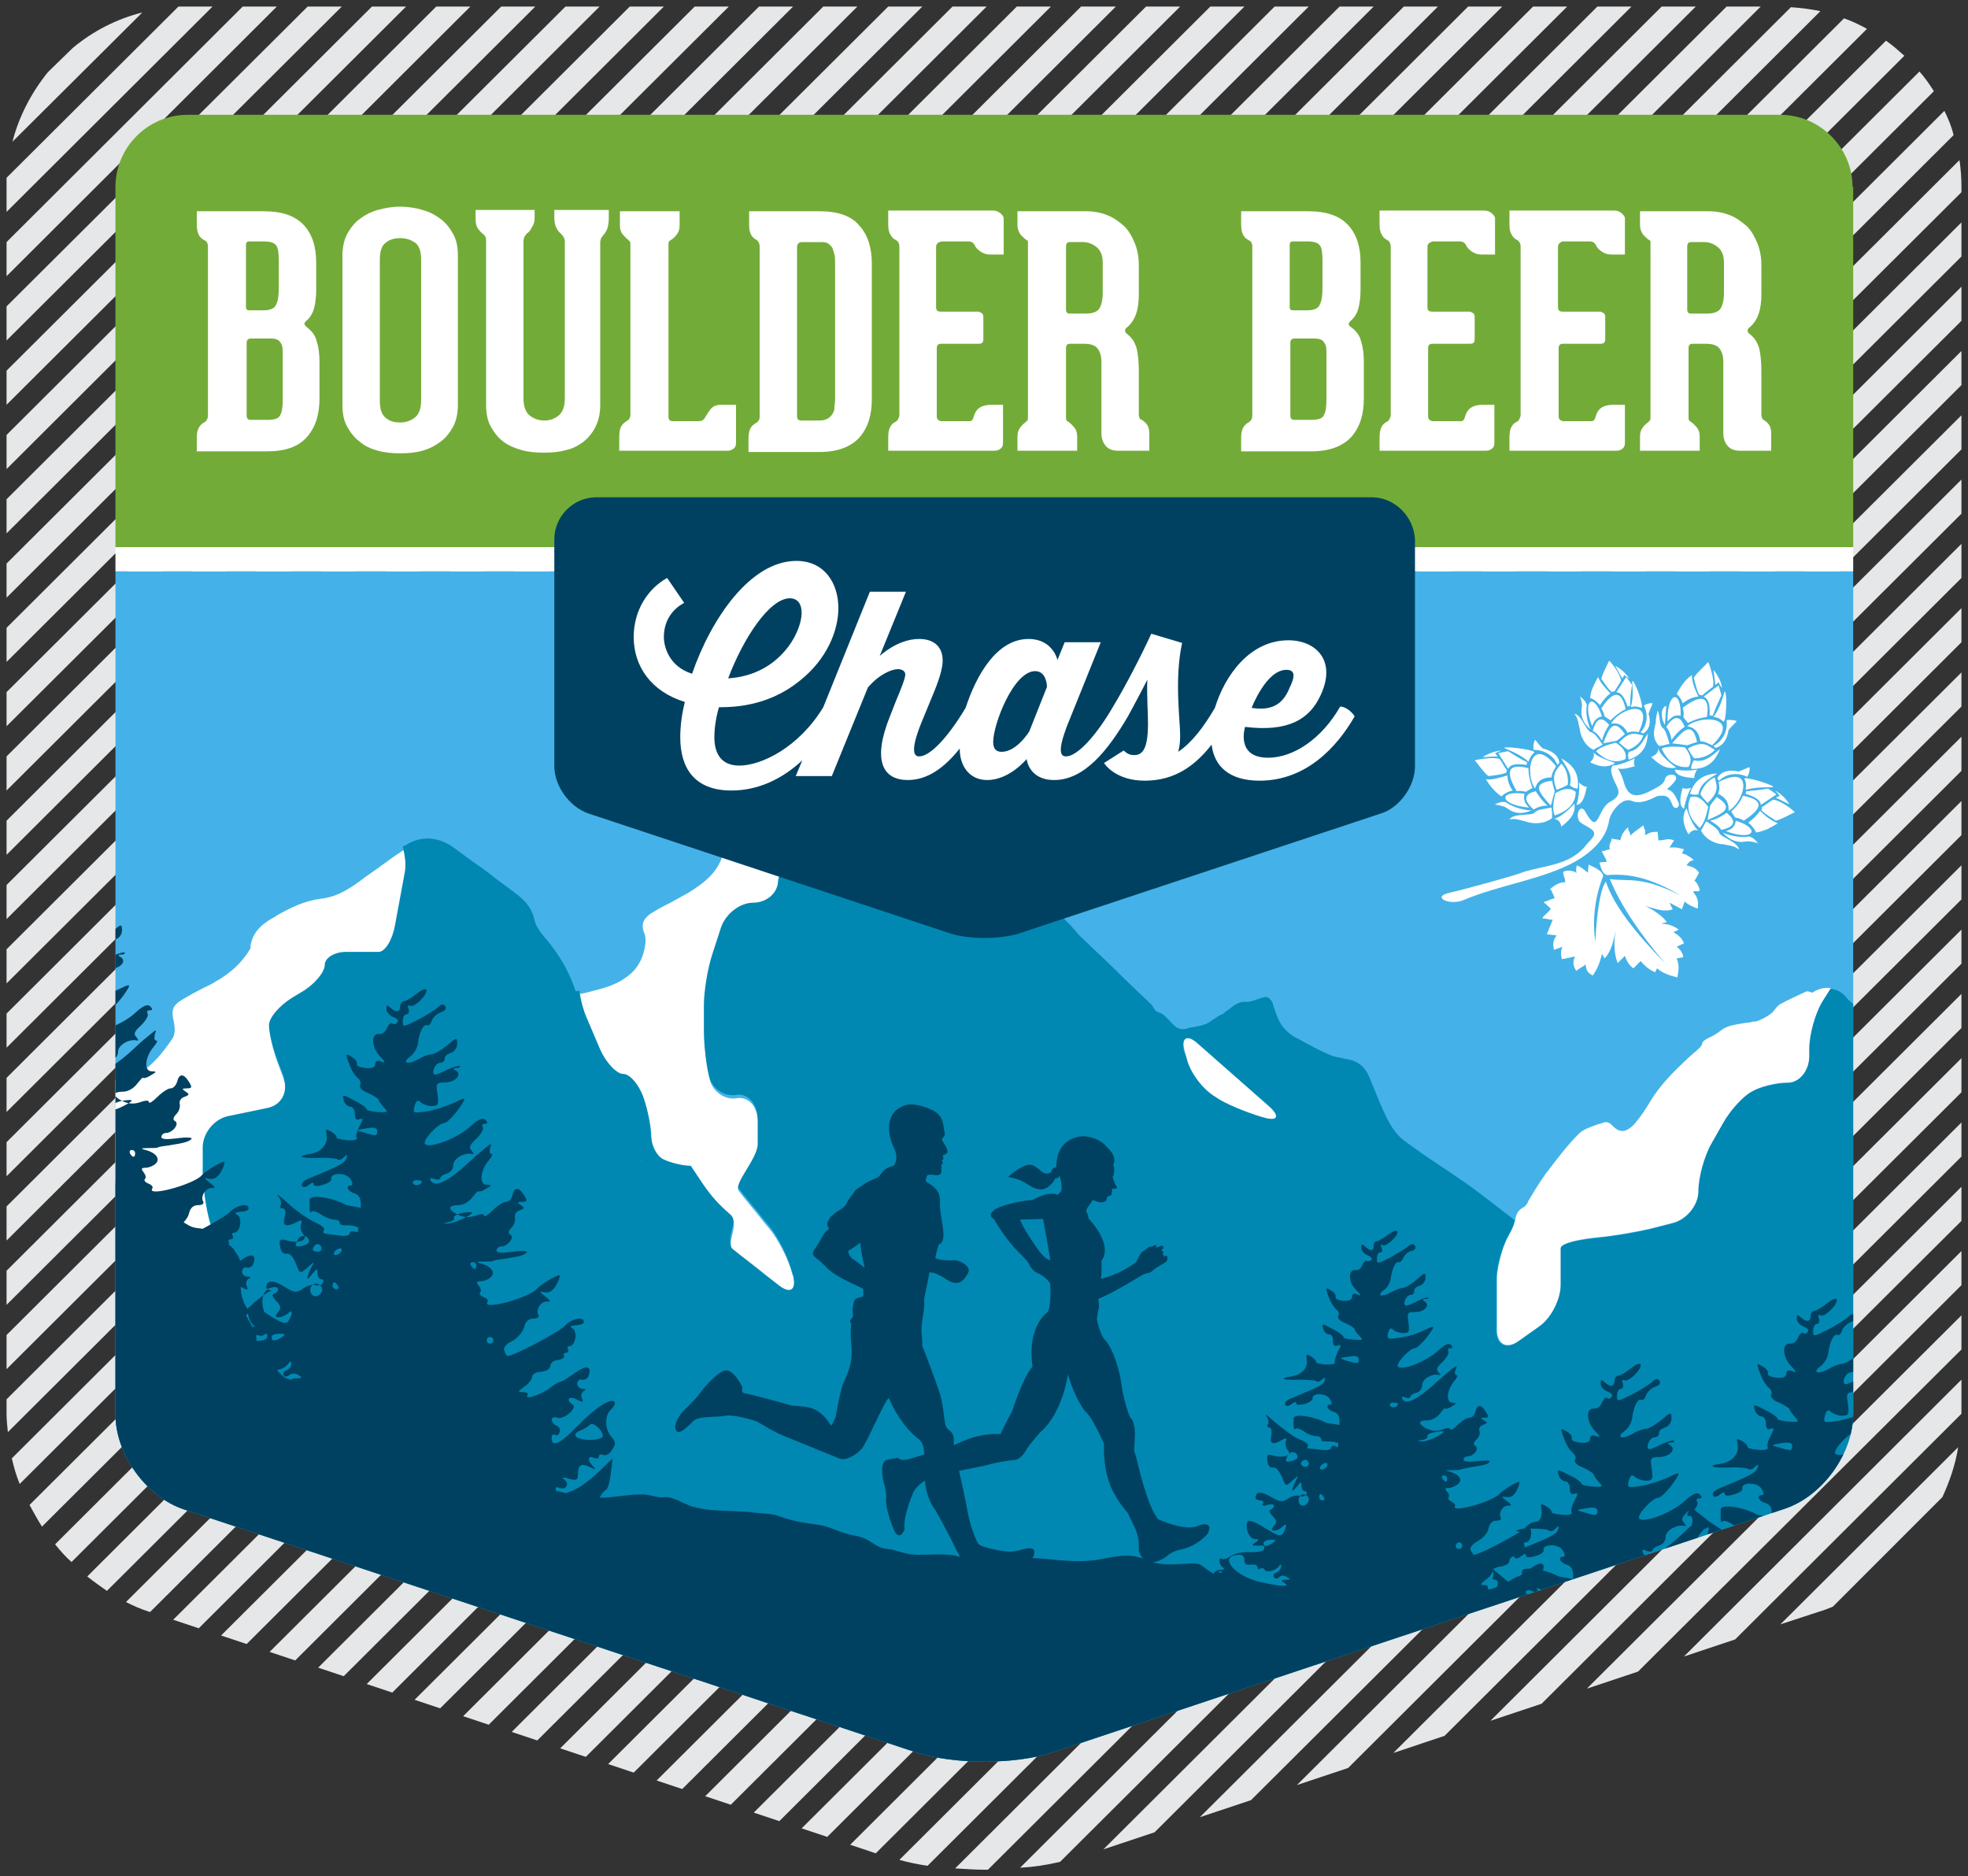 <?xml version="1.0" encoding="utf-8"?>
<!-- Generator: Adobe Illustrator 23.0.1, SVG Export Plug-In . SVG Version: 6.00 Build 0)  -->
<svg version="1.1" id="Layer_1" xmlns="http://www.w3.org/2000/svg" xmlns:xlink="http://www.w3.org/1999/xlink" x="0px" y="0px"
     width="300" height="286" viewBox="0 0 300 286" style="enable-background:new 0 0 300 286;" xml:space="preserve">
<rect x="0" y="0" width="300" height="286" fill="#333333" stroke="none"/>
<style type="text/css">
	.st0{fill:#E6E7E8;}
	.st1{fill:#44B2E8;}
	.st2{clip-path:url(#SVGID_2_);}
	.st3{fill:#0088B2;}
	.st4{fill:#FFFFFF;}
	.st5{fill:#73AB38;}
	.st6{fill:#2DA8E0;}
	.st7{fill:#00477B;}
	.st8{fill:#004161;}
	.st9{clip-path:url(#SVGID_4_);fill:#004161;}
	.st10{fill-rule:evenodd;clip-rule:evenodd;fill:#FFFFFF;}
</style>
    <g>
	<g>
		<path class="st0" d="M11.1,7.3L7.3,11c-2.5,3.1-4.4,6.7-5.4,10.6L21.7,1.9C17.7,2.9,14.1,4.8,11.1,7.3z"/>
        <path class="st0" d="M28.6,1c-0.5,0-1,0-1.4,0L1,27.1c0,0.5,0,1,0,1.4v3.8L32.4,1H28.6z"/>
        <polygon class="st0" points="37,1 1,36.9 1,42.1 42.2,1 		"/>
        <polygon class="st0" points="46.9,1 1,46.7 1,51.9 52.1,1 		"/>
        <polygon class="st0" points="1,61.7 61.9,1 56.7,1 1,56.5 		"/>
        <polygon class="st0" points="66.5,1 1,66.3 1,71.5 71.7,1 		"/>
        <polygon class="st0" points="1,81.3 81.6,1 76.4,1 1,76.1 		"/>
        <polygon class="st0" points="1,91.1 91.4,1 86.2,1 1,85.9 		"/>
        <polygon class="st0" points="1,100.9 101.2,1 96,1 1,95.7 		"/>
        <polygon class="st0" points="1,110.7 111.1,1 105.9,1 1,105.5 		"/>
        <polygon class="st0" points="115.7,1 1,115.3 1,120.5 120.9,1 		"/>
        <polygon class="st0" points="1,130.3 130.7,1 125.5,1 1,125.1 		"/>
        <polygon class="st0" points="135.4,1 1,134.9 1,140.1 140.6,1 		"/>
        <polygon class="st0" points="1,149.9 150.4,1 145.2,1 1,144.7 		"/>
        <polygon class="st0" points="1,159.7 160.2,1 155,1 1,154.5 		"/>
        <polygon class="st0" points="1,169.5 170.1,1 164.8,1 1,164.3 		"/>
        <polygon class="st0" points="1,179.3 179.9,1 174.7,1 1,174.1 		"/>
        <polygon class="st0" points="184.5,1 1,183.9 1,189.1 189.7,1 		"/>
        <polygon class="st0" points="1,198.9 199.5,1 194.3,1 1,193.7 		"/>
        <polygon class="st0" points="204.2,1 1,203.5 1,208.7 209.4,1 		"/>
        <path class="st0" d="M214,1L1,213.3v2.2c0,0.9,0.1,1.9,0.2,2.8L219.2,1H214z"/>
        <path class="st0" d="M223.8,1L1.8,222.3c0.3,1.3,0.7,2.7,1.2,3.9L229,1H223.8z"/>
        <path class="st0" d="M233.7,1L4.5,229.4c0.6,1.1,1.2,2.2,1.9,3.3L238.9,1H233.7z"/>
        <path class="st0" d="M243.5,1L8.4,235.4c0.8,1,1.6,1.9,2.5,2.7L248.7,1H243.5z"/>
        <path class="st0" d="M253.3,1L13.3,240.3c1,0.8,2,1.5,3,2.2L258.5,1H253.3z"/>
        <path class="st0" d="M263.2,1l-244,243.2c1.2,0.6,2.3,1.1,3.6,1.5l0.1,0L268.4,1H263.2z"/>
        <path class="st0" d="M273,1.1L26.4,246.9l3.9,1.3L277.5,1.7C276.1,1.4,274.5,1.2,273,1.1z"/>
        <path class="st0" d="M281.1,2.8L33.7,249.3l3.9,1.3l247-246.2C283.5,3.8,282.3,3.2,281.1,2.8z"/>
        <path class="st0" d="M287.5,6.2L41.1,251.8l3.9,1.3L290.3,8.5C289.4,7.7,288.5,6.9,287.5,6.2z"/>
        <path class="st0" d="M292.6,10.9L48.5,254.2l3.9,1.3L294.8,13.9C294.1,12.8,293.4,11.8,292.6,10.9z"/>
        <path class="st0" d="M296.4,16.9L55.9,256.7l3.9,1.3L297.8,20.6C297.5,19.3,297,18.1,296.4,16.9z"/>
        <path class="st0" d="M298.7,24.4L63.2,259.1l3.9,1.3L299,29.3v-0.8C299,27.1,298.9,25.7,298.7,24.4z"/>
        <polygon class="st0" points="74.5,262.9 299,39.1 299,33.9 70.6,261.6 		"/>
        <polygon class="st0" points="81.9,265.3 299,48.9 299,43.7 78,264 		"/>
        <polygon class="st0" points="89.3,267.8 299,58.7 299,53.5 85.4,266.5 		"/>
        <polygon class="st0" points="96.6,270.2 299,68.5 299,63.3 92.7,268.9 		"/>
        <polygon class="st0" points="104,272.7 299,78.3 299,73.1 100.1,271.4 		"/>
        <polygon class="st0" points="111.4,275.1 299,88.1 299,82.9 107.5,273.8 		"/>
        <polygon class="st0" points="118.8,277.6 299,97.9 299,92.7 114.9,276.3 		"/>
        <polygon class="st0" points="126.1,280 299,107.7 299,102.5 122.2,278.7 		"/>
        <polygon class="st0" points="133.5,282.5 299,117.5 299,112.3 129.6,281.2 		"/>
        <path class="st0" d="M141.4,284.4L299,127.3v-5.2L137.1,283.5C138.5,283.9,140,284.2,141.4,284.4z"/>
        <path class="st0" d="M150,285c0.2,0,0.4,0,0.6,0L299,137.1v-5.2L145.6,284.8C147.2,284.9,148.7,285,150,285z"/>
        <path class="st0" d="M161.6,283.8L299,146.9v-5.2l-143.5,143C157.4,284.6,159.5,284.3,161.6,283.8z"/>
        <polygon class="st0" points="176,279.3 299,156.7 299,151.5 168.2,281.9 		"/>
        <polygon class="st0" points="299,161.3 182.9,277 190.7,274.4 299,166.5 		"/>
        <polygon class="st0" points="205.5,269.5 299,176.3 299,171.1 197.7,272.1 		"/>
        <polygon class="st0" points="220.2,264.6 299,186.1 299,180.9 212.4,267.2 		"/>
        <polygon class="st0" points="299,190.7 227.2,262.3 235,259.7 299,195.9 		"/>
        <polygon class="st0" points="249.7,254.8 299,205.7 299,200.5 241.9,257.4 		"/>
        <polygon class="st0" points="264.5,249.9 299,215.5 299,210.3 256.7,252.5 		"/>
        <path class="st0" d="M277.2,245.7c0.7-0.2,1.5-0.5,2.2-0.8l16.7-16.7c1.1-2.4,2-5,2.4-7.6l-27.1,27L277.2,245.7z"/>
	</g>
        <path class="st1" d="M17.6,215.6c0,6.1,4.7,12.6,10.5,14.5l111.5,37c5.8,1.9,15.2,1.9,20.9,0L272,230c5.8-1.9,10.5-8.4,10.5-14.5
		V87.1H17.6V215.6"/>
        <g>
		<defs>
			<path id="SVGID_1_" d="M17.6,215.6c0,6.1,4.7,12.6,10.5,14.5l111.5,37c5.8,1.9,15.2,1.9,20.9,0L272,230
				c5.8-1.9,10.5-8.4,10.5-14.5V87.1H17.6V215.6"/>
		</defs>
            <clipPath id="SVGID_2_">
			<use xlink:href="#SVGID_1_" style="overflow:visible;"/>
		</clipPath>
            <g class="st2">
			<path class="st3" d="M-15,167.6c-0.7-0.5-0.9-0.9-0.9-1.4c0-0.4-0.1-1-0.4-1.4c-0.2-0.2-0.4-0.5-0.6-0.7
				c-0.7-0.9-1.5-1.8-2.4-2.5c-3-2.4-5.7-4.5-8.5-6.4c-1.2-0.9-2.6-1.4-4-2l-0.1-0.1c-0.5-0.2-1,0-1.4,0.1l0,0
				c-0.1-0.1-0.2-0.1-0.2-0.2c-0.3-0.2-0.7-0.1-1.2,0.2c-1,0.6-2,1.2-2.9,1.8c-0.5,0.3-1,0.6-1.5,0.9c-0.7,0.5-1.5,0.9-2.2,1.4
				l-1,0.6l-0.3,0l-0.1,0.6c-0.3,0.2-0.6,0.4-0.9,0.6c-1.2,0.7-2.4,1.5-3.6,2c-0.7,0.3-1.4,0.4-2.2,0.5c-0.7,0.1-1.4,0.2-2.1,0.5
				c-1.5,0.5-3.1,1.2-4.8,2.1c-1.2,0.7-2.6,1.4-3.2,3c-0.1,0.3-0.2,0.6-0.3,0.9c-0.1,0.4-0.2,0.8-0.3,1c-0.3,0.4-0.7,0.8-1,1.2
				c-0.3,0.4-0.7,0.7-1,1.2c-0.7,1-1.7,1.8-3.1,2.5c-0.4,0.2-0.9,0.4-1.3,0.7c-1,0.5-2,1-3,1.6c-2,1.2-2.5,1.7-2.1,3.8
				c0.4,2.3-0.2,4.1-1.9,5.3l-1.3-1c-1.2-0.9-2.5-1.8-3.7-2.7c-1.4-1.1-3.2-2.4-5.3-2.9c-0.7-0.2-1.7-0.3-2.2,1
				c-0.3,0.8-0.8,1.5-1.3,2c-1.6,1.6-3.2,2.7-5.1,3.4c-0.4,0.1-0.7,0.4-1,0.6c-0.3,0.2-0.5,0.4-0.8,0.5c-1.5,0.4-2.3,1.4-3,2.4
				c-0.1,0.1-0.1,0.2-0.2,0.2c-0.1,0.1-0.1,0.2-0.2,0.3c-0.2,0.2-0.4,0.4-0.5,0.6c-0.4,0.4-0.8,0.9-1.2,1.4c0,0.1-0.1,0.1-0.1,0.1
				c-0.1,0-0.2,0-0.4,0c-0.3-0.1-0.8-0.2-1.2,0.1c0,0,0,0,0,0c-0.3-0.9-1.2-0.9-1.6-0.9l-0.2,0c-1.6,0-3.2,0-4.9,0l-1.8,0v1.2h0
				v180.8h405.4V163.9c0.1,0,0.1,0,0.2,0l-0.2-0.6v0h0l-0.2-0.6c-0.1,0-0.1,0-0.2,0c0,0,0-0.1,0-0.1c0-0.2,0-0.4,0-0.5l0-0.4
				l-0.2-0.2c-0.2-0.2-0.4-0.4-0.6-0.6c-0.4-0.4-0.8-0.7-1.1-1.1c-1.5-1.6-3.1-3.3-5.3-4.3c-0.1-0.1-0.2-0.1-0.4-0.2
				c-0.2-0.2-0.5-0.3-0.8-0.4c-0.2-0.1-0.4-0.1-0.6-0.2c-1.9-0.6-3.7-1.1-5-2.6c-0.6-0.8-1.5-1.3-2.5-1.4l-1.2,1.9
				c-1.2,1.9-2.1,5.2-2.1,7.4v1.1c0,2.2-1.5,4-3.2,4c-1.8,0-4.3,0.6-5.6,1.4c-1.3,0.7-3.3,2.9-4.4,4.9l-1.7,3c-1.1,1.9-2,5.2-2,7.3
				c0,2.1-1.8,4.3-3.9,4.8l-3.5,0.9c-2.2,0.5-5.7,1.1-7.9,1.3c0,0-5.7,0.5-5.7,1.7c0,1.2,0,5.6,0,5.6c0,2.2-1.5,5.1-3.3,6.3
				l-3.1,2.2c-1.8,1.3-3.3,0.5-3.3-1.7v-1.2c0-2.2,0-5.2,0-6.6c0-1.4,0.6-4,1.4-5.8c0.4-0.9,1.1-1.8,1.4-3.2l-1.3-1
				c-1.8-1.4-3.6-2.8-5.5-4.2c-1.4-1-2.8-1.9-4.1-2.8c-2-1.3-4-2.7-5.9-4.1c-1-0.7-1.9-1.9-2.7-3.5c-0.8-1.6-1.5-3.4-2.2-5.1
				c-0.2-0.4-0.3-0.8-0.5-1.2c-0.6-1.4-1.6-2.3-3.1-2.6l-0.5-0.1c-0.9-0.2-1.8-0.3-2.6-0.7c-1.4-0.6-2.9-1.4-4.3-2.2l-0.8-0.4
				c-0.4-0.2-0.9-0.6-1.3-1c-1.1-1-1.5-2.4-2-3.8l-0.1-0.4c-0.1-0.3-0.6-1.1-1.3-0.9c-0.3,0.1-0.7,0.2-1,0.3c-0.6,0.2-1.3,0.5-2,0.4
				c-0.8,0-1.6,0.5-2.3,1.1c-0.3,0.2-0.5,0.4-0.8,0.6l-0.4,0.3l0-0.1l-0.5,0.3c-0.4,0.3-0.8,0.5-1.2,0.8c-0.8,0.6-1.8,0.7-2.8,0.9
				c-0.3,0-0.5,0.1-0.8,0.2c-1.2,0.3-1.8-0.3-2.6-1.2c-0.1-0.1-0.2-0.2-0.3-0.3c-0.1-0.1-0.1-0.1-0.2-0.2c-0.2-0.2-0.3-0.4-0.6-0.5
				c-0.2-0.2-0.5-0.2-0.8-0.4c-0.1,0-0.1-0.1-0.2-0.1c0,0,0-0.1-0.1-0.1c-0.2-0.3-0.4-0.7-0.7-1c-1.8-1.7-3.6-3.4-5.3-5.1
				c-1.6-1.6-3.3-3.1-4.9-4.7c-0.6-0.5-1.1-1.1-1.6-1.7c-0.5-0.6-1.1-1.1-1.6-1.7c-0.2-0.2-0.5-0.4-0.7-0.5
				c-0.1-0.1-0.3-0.2-0.4-0.2c-0.4-0.8-0.7-1.7-1.1-2.5c-0.2-0.5-0.4-1-0.6-1.5c-0.8-1.9-2-3.6-3.4-5c0.2-0.3,0.3-0.6,0.2-0.9
				c-0.2-0.3-0.5-0.5-0.7-0.7c-0.1,0-0.2-0.1-0.2-0.1c-0.1-0.1-0.2-0.1-0.3-0.2c-0.1-0.1-0.2-0.1-0.3-0.2c-0.1-0.3-0.3-0.6-0.4-1
				c-0.2-0.7-0.5-1.4-1-2c-1.3-1.3-2.8-2.6-4.8-4.1c-1.3-1-2.7-1.9-4.1-2.9c-1.2-0.8-2.5-1.7-3.8-2.6c-1.6-1.2-3.3-1-4.6-0.7
				c-0.1,0-0.2,0.1-0.3,0.1l-1.2,2.9c-0.8,2.1-2.2,4.7-3.1,6c-0.9,1.2-3.3,2.9-5.3,3.8l-3.5,1.6c-2,0.9-3.8,3.1-3.9,4.8
				c-0.1,1.8-1.8,3.2-3.8,3.2c-2,0-4.2,1.7-4.9,3.8l-1.3,4c-0.7,2.1-1.3,5.6-1.3,7.8v4c0,2.2,0.4,5.6,0.9,7.4
				c0.5,1.9,2.4,3.1,4.1,2.8s3.2,1.2,3.2,3.4v3.6c0,2.2-3.7,6-2.9,7.1s2.7,3.3,4.1,5.1l0.6,0.7c1.4,1.7,3,4.9,3.5,7l0.1,0.2
				c0.5,2.1-0.4,2.8-2.2,1.4l-1.8-1.4c-1.7-1.4-4.1-3.2-5.2-4.1c-1.1-0.9,1.2-3.9-0.4-5.3c-1.6-1.4-2.8-2.6-4.4-5s-1.6-2.4-1.6-2.4
				c-1.3,0-3.2-0.5-4.2-1s-1.8-2.1-1.8-3.4c0-1.3-0.5-4-1.2-6c-0.7-2-2.1-3.6-3.1-3.6c-1,0-2.6-1.7-3.5-3.7l-2-4.7
				c-0.5-1.1-0.9-2.5-1.1-3.8c-0.2,0.1-0.4,0.1-0.5,0.1c-0.1-0.1-0.3-0.7-0.4-1c-0.9-2.4-2.2-4.6-4.1-6.9c-0.7-0.8-1.6-1.9-1.8-2.9
				c-0.3-1.5-1.1-2.7-2.6-3.9c-1.2-0.9-2.4-1.8-3.5-2.6l-0.6-0.5c-0.9-0.7-1.9-1.4-2.8-2c-0.9-0.7-1.8-1.3-2.7-2
				c-2.3-1.7-4.7-1.9-6.9-0.8c-0.3,0.2-0.6,0.4-1,0.5c0.3,1.2,0.4,2.4,0.2,3.4l-1.5,8.1c-0.4,2.2-1.5,4-2.5,4s-3.3,0-5,0
				s-3.2,0.9-3.2,2c0,1.1-1.6,2.9-3.5,4.1l-1.5,0.9c-1.9,1.1-3.5,3-3.5,4.2c0,1.2,0.6,3.8,1.4,5.9l0.8,2.1c0.8,2.1-0.4,4.1-2.5,4.6
				l-5.8,1.2c-2.2,0.4-4,2.6-4,4.8v3.6c0,2.2,0.5,5.8,1.1,7.9l3.8,13.5c0.6,2.1-0.3,2.7-2.1,1.4l-7-5.5c-1.7-1.4-3.2-4.3-3.2-6.5
				v-4.8c0-2.2-1.8-4-4-4H18c-2.2,0-5.3-1.3-6.9-2.8l-0.5-0.5c-1.6-1.6-3.6-4.5-4.5-6.5L6,170.4c0,0,0,0.1-0.1,0.1
				c-0.2-0.1-0.3-0.2-0.5-0.3c-1.5-1-3.1-2.1-5.2-2.3l-1-0.5c-0.4,0.3-0.9,0.5-1.3,0.7c-0.9,0.5-1.7,1-2.6,1.5
				c-0.9,0.6-1.7,1.2-2.6,1.8c-0.2,0.1-0.3,0.3-0.6,0.4c-1.7,1.2-3.6,3.9-4.2,6.1l-0.8,3.2c-0.6,2.1-1,5.7-1,7.9v1.6
				c0,2.2-1.4,5.2-3,6.7l-8,7c-1.7,1.5-3.5,3.7-4,5c-0.6,1.3-1,0.5-1-1.7v-7.6c0-2.2-1.7-3.4-3.8-2.6l-5.3,2
				c-2.1,0.8-3.2-0.3-2.6-2.4l0.1-0.2c0.6-2.1,2.7-4.8,4.7-5.9l4.3-2.5c1.9-1.1,4.5-3.5,5.8-5.3l3.8-5.3c1.3-1.8,4.1-3.8,6.2-4.4
				l4.7-1.4c0-0.1-0.1-0.2-0.1-0.2c-0.6-0.9-1.2-1.8-1.8-2.7c-0.3-0.4-0.5-0.7-0.8-1.1L-15,167.6z M180.5,160.3
				c-0.5-2.2,0.4-2.7,2.1-1.2l10.8,9.5c1.7,1.5,1.4,2.3-0.5,1.8c-1.9-0.5-5.1-1.7-7-2.8l-0.6-0.4c-1.9-1.1-3.9-3.7-4.4-5.9
				L180.5,160.3z"/>
                <path class="st4" d="M131.3,124.2c-0.9,1.2-3.3,2.9-5.3,3.8l-3.5,1.6c-2,0.9-3.8,3.1-3.9,4.8c-0.1,1.8-1.8,3.2-3.8,3.2
				c-2,0-4.2,1.7-4.9,3.8l-1.3,4c-0.7,2.1-1.3,5.6-1.3,7.8v4c0,2.2,0.4,5.6,0.9,7.4c0.5,1.9,2.4,3.1,4.1,2.8s3.2,1.2,3.2,3.4v3.6
				c0,2.2-3.7,6-2.9,7.1s2.7,3.3,4.1,5.1l0.6,0.7c1.4,1.7,3,4.9,3.5,7l0.1,0.2c0.5,2.1-0.4,2.8-2.2,1.4l-1.8-1.4
				c-1.7-1.4-4.1-3.2-5.2-4.1c-1.1-0.9,1.2-3.9-0.4-5.3c-1.6-1.4-2.8-2.6-4.4-5s-1.6-2.4-1.6-2.4c-1.3,0-3.2-0.5-4.2-1
				s-1.8-2.1-1.8-3.4c0-1.3-0.5-4-1.2-6c-0.7-2-2.1-3.6-3.1-3.6c-1,0-2.6-1.7-3.5-3.7l-2-4.7c-0.5-1.1-0.9-2.5-1.1-3.8
				c0.2,0,0.4-0.1,0.6-0.1c0.3-0.1,0.5-0.1,0.8-0.2c2-0.5,4-1,5.6-2.2c1.8-1.2,2.8-3.1,3-5.4c0-0.5,0-1-0.2-1.4
				c-0.8-1.9,0.7-2.8,1.6-3.3c0.8-0.5,1.6-0.9,2.4-1.3c0.9-0.5,1.8-1,2.7-1.5c2.8-1.7,4.7-3.4,5.4-6.2c0.3-1.3,1.8-2.4,2.4-2.8
				c2.9-1.8,6.1-3.1,9.7-3.8c1.2-0.2,2.4-1,3.5-1.7c1.4-0.9,2.9-2,4.2-3c0.9-0.7,1.9-1.4,2.9-2.1l0.2-0.2c0.6-0.5,1.4-1,2.2-1.2
				l-1.2,2.9C133.6,120.3,132.2,123,131.3,124.2z"/>
                <path class="st4" d="M182.6,159.1l10.8,9.5c1.7,1.5,1.4,2.3-0.5,1.8c-1.9-0.5-5.1-1.7-7-2.8l-0.6-0.4c-1.9-1.1-3.9-3.7-4.4-5.9
				l-0.3-1.1C180,158.2,181,157.6,182.6,159.1z"/>
                <path class="st4" d="M270.3,154.2c0.3-0.4,0.6-0.8,1-1.1c1.3-0.7,2.6-1.3,3.9-1.9c0.3-0.2,0.7,0,1,0.1c0,0,0,0,0.1,0
				c0.7-0.5,1.7-0.8,2.6-0.7c0.1,0,0.1,0,0.2,0l-1.2,1.9c-1.2,1.9-2.1,5.2-2.1,7.4v1.1c0,2.2-1.5,4-3.2,4c-1.8,0-4.3,0.6-5.6,1.4
				c-1.3,0.7-3.3,2.9-4.4,4.9l-1.7,3c-1.1,1.9-2,5.2-2,7.3c0,2.1-1.8,4.3-3.9,4.8l-3.5,0.9c-2.2,0.5-5.7,1.1-7.9,1.3
				c0,0-5.7,0.5-5.7,1.7c0,1.2,0,5.6,0,5.6c0,2.2-1.5,5.1-3.3,6.3l-3.1,2.2c-1.8,1.3-3.3,0.5-3.3-1.7v-1.2c0-2.2,0-5.2,0-6.6
				c0-1.4,0.6-4,1.4-5.8c0.4-0.9,1.1-1.8,1.4-3.2l-0.1-0.1c0.1,0,0.1,0.1,0.1,0.1c0.1-0.9,0.5-1.5,1.3-1.9c0.2-0.1,0.4-0.4,0.6-0.7
				l0-0.1c0.3-0.5,0.6-1,0.9-1.5c0.6-1,1.2-1.9,1.9-2.9l0.1-0.1c1.5-2,3.1-4.1,4.9-5.9c0.7-0.7,1.8-1,2.8-1.4c0.4-0.1,0.7-0.2,1-0.3
				c0.5-0.2,1.1,0.2,1.3,0.5c0.5,0.5,1,0.8,1.5,0.8c0,0,0,0,0,0c0.6,0,1.2-0.4,1.8-1c1.1-1.3,1.8-2.4,2.4-3.4
				c1.6-2.7,3.8-4.8,5.7-6.6c0.3-0.3,0.7-0.6,1-0.9c0.4-0.3,0.7-0.6,1-0.9c0.1-0.1,0.3-0.4,0.3-0.6c0-0.1,0.1-0.2,0.1-0.2l0.1-0.1
				l0.1-0.1c0.3-0.2,0.6-0.4,0.9-0.5c0.6-0.3,1.1-0.6,1.6-1c1-0.8,2.2-0.9,3.3-1.1c0.5-0.1,0.9-0.1,1.4-0.2c0.2-0.1,0.4-0.1,0.6-0.1
				C267.7,155.8,269.7,154.9,270.3,154.2z"/>
                <path class="st4" d="M20.7,163.7c-0.9,0.3-1.8,0.5-2.6,0.8c-2.1,0.6-4.1,1.2-6.1,1.8c-1.5,0.5-2.8,1.1-3.8,1.8
				c-0.7,0.5-1.3,1.2-1.9,1.9c-0.1,0.1-0.2,0.3-0.4,0.4l0.1,0.2c0.9,2,3,4.9,4.5,6.5l0.5,0.5c1.6,1.6,4.7,2.8,6.9,2.8h1.6
				c2.2,0,4,1.8,4,4v4.8c0,2.2,1.4,5.1,3.2,6.5l7,5.5c1.7,1.4,2.7,0.7,2.1-1.4L32,186.4c-0.6-2.1-1.1-5.7-1.1-7.9v-3.6
				c0-2.2,1.8-4.4,4-4.8l5.8-1.2c2.2-0.4,3.3-2.5,2.5-4.6l-0.8-2.1c-0.8-2.1-1.4-4.7-1.4-5.9c0-1.2,1.6-3,3.5-4.2l1.5-0.9
				c1.9-1.1,3.5-3,3.5-4.1c0-1.1,1.5-2,3.2-2s4,0,5,0s2.1-1.8,2.5-4l1.5-8.1c0.2-1,0.1-2.2-0.2-3.4c-0.8,0.5-1.5,1-2.2,1.5
				c-0.5,0.4-1,0.7-1.5,1.1c-0.7,0.5-1.3,0.9-2,1.4c-2.1,1.6-4.2,3.1-6.9,3.4c-2.5,0.3-4.7,1.4-6.8,2.6l-0.1,0.1
				c-1.7,0.9-3.4,2.1-3.8,4.4c0,0.1,0,0.2,0,0.2c0,0.1,0,0.3-0.1,0.4c-1.2,2-2.9,3.6-5.2,4.9c-0.6,0.4-1.3,0.7-1.9,1
				c-1,0.5-2.1,1.1-3.1,1.7c-1.7,1-1.8,1.7-1.4,3.5c0.2,1,0.2,1.8-0.2,2.5C26.2,158.4,23.3,163,20.7,163.7z"/>
		</g>
	</g>
        <path class="st5" d="M282.4,28.5c0-6-5-11-11-11H161H139H28.6c-6.1,0-11,5-11,11v54.9h264.9V28.5"/>
        <rect x="17.6" y="83.4" class="st4" width="264.9" height="3.7"/>
        <path class="st7" d="M98.6,177c0.1-0.1,0.1-0.2,0.1-0.3C98.6,176.8,98.6,176.9,98.6,177z"/>
        <g>
		<path class="st4" d="M46.8,49.9c0.8,0.6,1.3,1.3,1.5,2.2c0.3,0.9,0.4,2,0.4,3.1v5.6c0,2.4-0.6,4.3-1.9,5.8s-3.3,2.2-6.1,2.2H30
			v-2.1c0-0.7,0.1-1.1,0.3-1.5c0.2-0.3,0.4-0.6,0.8-0.8c0.4-0.2,0.6-0.6,0.6-1.1V37.6c0-0.5-0.2-0.9-0.6-1c-0.3-0.2-0.6-0.4-0.8-0.8
			c-0.2-0.4-0.3-0.9-0.3-1.6v-2h10.2c2.8,0,4.8,0.7,6.1,2.1c1.3,1.4,1.9,3.3,1.9,5.7v4.2c0,1-0.1,1.9-0.3,2.7
			c-0.2,0.8-0.6,1.5-1.2,2c-0.2,0.2-0.3,0.3-0.3,0.5C46.5,49.6,46.6,49.7,46.8,49.9z M37.5,46.8c0,0.4,0.2,0.5,0.5,0.5h2.2
			c1,0,1.7-0.3,1.9-0.9c0.3-0.6,0.4-1.4,0.4-2.6v-4.1c0-1.1-0.1-1.9-0.4-2.3c-0.3-0.4-0.9-0.6-1.9-0.6H38c-0.4,0-0.5,0.2-0.5,0.6
			V46.8z M43.1,55.5c0-0.6,0-1.1,0-1.6c0-0.5,0-0.8-0.1-1.2c-0.1-0.3-0.3-0.6-0.5-0.8c-0.3-0.2-0.7-0.3-1.2-0.3h-3
			c-0.5,0-0.7,0.2-0.7,0.7v11c0,0.5,0.2,0.7,0.6,0.7h2.6c1,0,1.7-0.2,1.9-0.7c0.3-0.5,0.4-1.3,0.4-2.4V55.5z"/>
            <path class="st4" d="M61,69.1c-1.2,0-2.3-0.1-3.4-0.4c-1.1-0.3-2-0.7-2.8-1.4c-0.8-0.6-1.4-1.4-1.9-2.3c-0.5-0.9-0.7-2-0.7-3.3V39
			c0-1.2,0.2-2.3,0.7-3.3c0.5-0.9,1.1-1.7,1.9-2.3c0.8-0.6,1.7-1.1,2.8-1.4c1.1-0.3,2.2-0.5,3.4-0.5c1.2,0,2.4,0.2,3.4,0.5
			c1.1,0.3,2,0.8,2.8,1.4c0.8,0.6,1.4,1.4,1.9,2.3c0.5,0.9,0.7,2,0.7,3.3v22.7c0,1.2-0.2,2.3-0.7,3.3c-0.5,0.9-1.1,1.7-1.9,2.3
			c-0.8,0.6-1.7,1.1-2.8,1.4C63.4,69,62.2,69.1,61,69.1z M64.2,39.6c0-1.3-0.3-2.1-0.9-2.6c-0.6-0.4-1.3-0.7-2.3-0.7
			c-0.9,0-1.6,0.2-2.2,0.7c-0.6,0.4-0.9,1.3-0.9,2.6v21.5c0,1.3,0.3,2.1,0.9,2.6c0.6,0.5,1.3,0.7,2.2,0.7c0.9,0,1.7-0.3,2.3-0.8
			c0.6-0.5,0.9-1.4,0.9-2.7V39.6z"/>
            <path class="st4" d="M92.8,32.2v1.1c0,0.6-0.1,1.1-0.2,1.5c-0.2,0.5-0.4,0.8-0.6,1c-0.1,0.1-0.2,0.3-0.3,0.4
			c-0.1,0.1-0.1,0.3-0.2,0.6v24.9c0,1.2-0.2,2.3-0.7,3.3c-0.4,0.9-1.1,1.7-1.8,2.3c-0.8,0.6-1.7,1.1-2.7,1.3c-1,0.3-2.2,0.4-3.4,0.4
			c-1.2,0-2.4-0.1-3.4-0.4c-1.1-0.3-2-0.7-2.8-1.3c-0.8-0.6-1.4-1.4-1.9-2.3c-0.5-0.9-0.7-2-0.7-3.3V36.8c0-0.3,0-0.5-0.1-0.7
			c-0.1-0.1-0.2-0.3-0.3-0.4c-0.3-0.2-0.5-0.4-0.8-0.8c-0.3-0.4-0.4-0.9-0.4-1.5v-1.4h9v1.1c0,0.6-0.1,1.1-0.4,1.5
			c-0.2,0.5-0.5,0.8-0.8,1c-0.1,0.1-0.2,0.3-0.3,0.4c-0.1,0.1-0.1,0.3-0.2,0.6v24.1c0,1.2,0.3,2.1,0.9,2.6c0.6,0.5,1.4,0.8,2.3,0.8
			c0.9,0,1.6-0.3,2.2-0.8c0.6-0.5,0.9-1.4,0.9-2.6V36.8c0-0.3-0.1-0.5-0.2-0.7c-0.1-0.2-0.3-0.3-0.4-0.5c-0.3-0.2-0.5-0.5-0.7-0.9
			c-0.2-0.4-0.3-0.9-0.3-1.6v-1.1H92.8z"/>
            <path class="st4" d="M112.2,61.7v5.8c0,0.4-0.1,0.7-0.4,0.9c-0.3,0.2-0.5,0.3-0.8,0.3H94.4v-2.1c0-0.7,0.1-1.3,0.3-1.6
			c0.2-0.4,0.5-0.6,0.8-0.8c0.2-0.1,0.3-0.2,0.4-0.3c0.1-0.2,0.2-0.4,0.2-0.6V37.4c0-0.3,0-0.5-0.1-0.6c-0.1-0.1-0.2-0.2-0.3-0.3
			c-0.3-0.2-0.5-0.5-0.8-0.8c-0.3-0.4-0.4-0.8-0.4-1.4v-2.1h9.1v2.1c0,0.6-0.1,1-0.4,1.4c-0.3,0.4-0.5,0.6-0.8,0.8
			c-0.2,0.1-0.3,0.2-0.4,0.3c-0.1,0.1-0.1,0.4-0.1,0.7v26c0,0.5,0.2,0.7,0.7,0.7h3.9c0.5,0,0.8-0.2,1-0.6c0.2-0.3,0.4-0.7,0.8-1.2
			c0.4-0.5,0.9-0.7,1.7-0.7H112.2z"/>
            <path class="st4" d="M124.9,32.2c2.8,0,4.9,0.7,6.1,2.2c1.3,1.4,1.9,3.4,1.9,5.8v20.7c0,2.4-0.6,4.3-1.9,5.8
			c-1.3,1.4-3.3,2.2-6.1,2.2h-10.8v-2c0-0.7,0.1-1.3,0.3-1.6c0.2-0.4,0.5-0.6,0.8-0.8c0.4-0.2,0.6-0.5,0.6-1V37.6
			c0-0.5-0.2-0.9-0.6-1.1c-0.7-0.4-1-1.1-1-2.2v-2.1H124.9z M127.3,40c0-0.4,0-0.8-0.1-1.2s-0.2-0.7-0.3-1c-0.2-0.3-0.4-0.5-0.7-0.7
			c-0.3-0.2-0.7-0.2-1.3-0.2h-2.7c-0.2,0-0.4,0.1-0.5,0.2c-0.1,0.1-0.2,0.3-0.2,0.5v25.8c0,0.5,0.2,0.7,0.7,0.7h2.7
			c0.5,0,0.9-0.1,1.3-0.3c0.3-0.2,0.5-0.4,0.7-0.7c0.2-0.3,0.3-0.6,0.3-1s0.1-0.8,0.1-1.1V40z"/>
            <path class="st4" d="M142.9,37.1c-0.1,0.1-0.2,0.3-0.2,0.5v9.2c0,0.5,0.2,0.7,0.7,0.7h5.7c0.2,0,0.3,0.1,0.5,0.2s0.3,0.3,0.3,0.6
			v3.4c0,0.5-0.2,0.7-0.7,0.7h-5.7c-0.5,0-0.7,0.2-0.7,0.7v10.4c0,0.2,0.1,0.4,0.2,0.5c0.2,0.1,0.3,0.2,0.5,0.2h4.3
			c0.3,0,0.5-0.2,0.6-0.6c0.2-0.7,0.5-1.2,1-1.5c0.5-0.3,1.1-0.4,1.8-0.4h1.7v5.8c0,0.4-0.1,0.7-0.4,0.9c-0.2,0.2-0.5,0.3-0.9,0.3
			h-3h-10.3h-2.9v-2c0-0.7,0.1-1.3,0.3-1.6c0.2-0.4,0.4-0.6,0.8-0.8c0.2-0.1,0.3-0.2,0.4-0.4c0.1-0.2,0.2-0.4,0.2-0.6V37.6
			c0-0.5-0.2-0.9-0.7-1.1c-0.3-0.2-0.5-0.4-0.7-0.8c-0.2-0.3-0.3-0.8-0.3-1.5v-2.1h16c0.4,0,0.7,0.1,1.1,0.4
			c0.3,0.3,0.5,0.5,0.5,0.8v5.5h-2c-0.7,0-1.2-0.2-1.6-0.5c-0.4-0.3-0.7-0.6-0.8-0.9c-0.2-0.4-0.5-0.6-1-0.6h-4.1
			C143.2,36.9,143,37,142.9,37.1z"/>
            <path class="st4" d="M174.2,64.1c0.3,0.2,0.5,0.4,0.7,0.7c0.2,0.3,0.3,0.7,0.3,1.3v2.6h-4.8c-0.9,0-1.5-0.3-1.9-0.8
			c-0.4-0.5-0.6-1.1-0.6-1.9V55.2c0-0.9-0.2-1.6-0.6-2.1c-0.4-0.5-1.1-0.7-2.1-0.7h-2.1c-0.4,0-0.6,0.2-0.6,0.7v10.3
			c0,0.3,0,0.6,0.1,0.7c0.1,0.1,0.2,0.2,0.4,0.3c0.3,0.2,0.5,0.5,0.8,0.8c0.3,0.4,0.4,0.8,0.4,1.4v2.1h-9.1v-2.1
			c0-0.6,0.1-1,0.4-1.4c0.3-0.4,0.5-0.6,0.8-0.8c0.1-0.1,0.2-0.2,0.3-0.3s0.1-0.3,0.1-0.6V37.5c0-0.3,0-0.5,0-0.6
			c0-0.2-0.1-0.3-0.2-0.3c-0.3-0.2-0.5-0.4-0.9-0.8c-0.3-0.4-0.5-0.9-0.5-1.5v-2.1h10.4c1.2,0,2.3,0.2,3.3,0.6c1,0.4,1.8,1,2.6,1.7
			c0.7,0.7,1.2,1.6,1.6,2.6c0.4,1,0.6,2.1,0.6,3.3v4.5c0,1-0.1,2-0.4,2.9c-0.3,0.9-0.8,1.6-1.4,2.1c-0.4,0.3-0.4,0.7,0,1
			c0.8,0.6,1.2,1.3,1.5,2.3c0.2,1,0.3,2.1,0.3,3.3v6.7c0,0.3,0.1,0.5,0.2,0.7C173.9,63.9,174.1,64,174.2,64.1z M168.1,40
			c0-1-0.3-1.8-0.9-2.3c-0.6-0.5-1.3-0.8-2.1-0.8h-2c-0.4,0-0.6,0.2-0.6,0.7v9.6c0,0.3,0.1,0.4,0.2,0.5c0.1,0.1,0.2,0.1,0.4,0.1h2.5
			c1,0,1.7-0.3,2-0.8c0.3-0.5,0.5-1.3,0.5-2.3V40z"/>
            <path class="st4" d="M206,49.9c0.8,0.6,1.3,1.3,1.5,2.2c0.3,0.9,0.4,2,0.4,3.1v5.6c0,2.4-0.6,4.3-1.9,5.8
			c-1.3,1.4-3.3,2.2-6.1,2.2h-10.7v-2.1c0-0.7,0.1-1.1,0.3-1.5c0.2-0.3,0.4-0.6,0.8-0.8c0.4-0.2,0.6-0.6,0.6-1.1V37.6
			c0-0.5-0.2-0.9-0.6-1c-0.3-0.2-0.6-0.4-0.8-0.8c-0.2-0.4-0.3-0.9-0.3-1.6v-2h10.2c2.8,0,4.8,0.7,6.1,2.1c1.3,1.4,1.9,3.3,1.9,5.7
			v4.2c0,1-0.1,1.9-0.3,2.7c-0.2,0.8-0.6,1.5-1.2,2c-0.2,0.2-0.3,0.3-0.3,0.5C205.6,49.6,205.7,49.7,206,49.9z M196.6,46.8
			c0,0.4,0.2,0.5,0.5,0.5h2.2c1,0,1.7-0.3,1.9-0.9c0.3-0.6,0.4-1.4,0.4-2.6v-4.1c0-1.1-0.1-1.9-0.4-2.3c-0.3-0.4-0.9-0.6-1.9-0.6
			h-2.2c-0.4,0-0.5,0.2-0.5,0.6V46.8z M202.2,55.5c0-0.6,0-1.1,0-1.6c0-0.5,0-0.8-0.1-1.2c-0.1-0.3-0.3-0.6-0.5-0.8
			c-0.3-0.2-0.7-0.3-1.2-0.3h-3c-0.5,0-0.7,0.2-0.7,0.7v11c0,0.5,0.2,0.7,0.6,0.7h2.6c1,0,1.7-0.2,1.9-0.7c0.3-0.5,0.4-1.3,0.4-2.4
			V55.5z"/>
            <path class="st4" d="M217.8,37.1c-0.1,0.1-0.2,0.3-0.2,0.5v9.2c0,0.5,0.2,0.7,0.7,0.7h5.7c0.2,0,0.3,0.1,0.5,0.2s0.3,0.3,0.3,0.6
			v3.4c0,0.5-0.2,0.7-0.7,0.7h-5.7c-0.5,0-0.7,0.2-0.7,0.7v10.4c0,0.2,0.1,0.4,0.2,0.5c0.2,0.1,0.3,0.2,0.5,0.2h4.3
			c0.3,0,0.5-0.2,0.6-0.6c0.2-0.7,0.5-1.2,1-1.5c0.5-0.3,1.1-0.4,1.8-0.4h1.7v5.8c0,0.4-0.1,0.7-0.4,0.9c-0.2,0.2-0.5,0.3-0.9,0.3
			h-3h-10.3h-2.9v-2c0-0.7,0.1-1.3,0.3-1.6c0.2-0.4,0.4-0.6,0.8-0.8c0.2-0.1,0.3-0.2,0.4-0.4s0.2-0.4,0.2-0.6V37.6
			c0-0.5-0.2-0.9-0.7-1.1c-0.3-0.2-0.5-0.4-0.7-0.8c-0.2-0.3-0.3-0.8-0.3-1.5v-2.1h16c0.4,0,0.7,0.1,1.1,0.4
			c0.3,0.3,0.5,0.5,0.5,0.8v5.5h-2c-0.7,0-1.2-0.2-1.6-0.5c-0.4-0.3-0.7-0.6-0.8-0.9c-0.2-0.4-0.5-0.6-1-0.6h-4.1
			C218.1,36.9,217.9,37,217.8,37.1z"/>
            <path class="st4" d="M237.7,37.1c-0.1,0.1-0.2,0.3-0.2,0.5v9.2c0,0.5,0.2,0.7,0.7,0.7h5.7c0.2,0,0.3,0.1,0.5,0.2s0.3,0.3,0.3,0.6
			v3.4c0,0.5-0.2,0.7-0.7,0.7h-5.7c-0.5,0-0.7,0.2-0.7,0.7v10.4c0,0.2,0.1,0.4,0.2,0.5c0.2,0.1,0.3,0.2,0.5,0.2h4.3
			c0.3,0,0.5-0.2,0.6-0.6c0.2-0.7,0.5-1.2,1-1.5c0.5-0.3,1.1-0.4,1.8-0.4h1.7v5.8c0,0.4-0.1,0.7-0.4,0.9c-0.2,0.2-0.5,0.3-0.9,0.3
			h-3H233h-2.9v-2c0-0.7,0.1-1.3,0.3-1.6c0.2-0.4,0.4-0.6,0.8-0.8c0.2-0.1,0.3-0.2,0.4-0.4s0.2-0.4,0.2-0.6V37.6
			c0-0.5-0.2-0.9-0.7-1.1c-0.3-0.2-0.5-0.4-0.7-0.8c-0.2-0.3-0.3-0.8-0.3-1.5v-2.1h16c0.4,0,0.7,0.1,1.1,0.4
			c0.3,0.3,0.5,0.5,0.5,0.8v5.5h-2c-0.7,0-1.2-0.2-1.6-0.5c-0.4-0.3-0.7-0.6-0.8-0.9c-0.2-0.4-0.5-0.6-1-0.6h-4.1
			C237.9,36.9,237.8,37,237.7,37.1z"/>
            <path class="st4" d="M269,64.1c0.3,0.2,0.5,0.4,0.7,0.7c0.2,0.3,0.3,0.7,0.3,1.3v2.6h-4.8c-0.9,0-1.5-0.3-1.9-0.8
			c-0.4-0.5-0.6-1.1-0.6-1.9V55.2c0-0.9-0.2-1.6-0.6-2.1c-0.4-0.5-1.1-0.7-2.1-0.7H258c-0.4,0-0.6,0.2-0.6,0.7v10.3
			c0,0.3,0,0.6,0.1,0.7c0.1,0.1,0.2,0.2,0.4,0.3c0.3,0.2,0.5,0.5,0.8,0.8c0.3,0.4,0.4,0.8,0.4,1.4v2.1h-9.1v-2.1
			c0-0.6,0.1-1,0.4-1.4c0.3-0.4,0.5-0.6,0.8-0.8c0.1-0.1,0.2-0.2,0.3-0.3s0.1-0.3,0.1-0.6V37.5c0-0.3,0-0.5,0-0.6
			c0-0.2-0.1-0.3-0.2-0.3c-0.3-0.2-0.5-0.4-0.9-0.8c-0.3-0.4-0.5-0.9-0.5-1.5v-2.1h10.4c1.2,0,2.3,0.2,3.3,0.6c1,0.4,1.8,1,2.6,1.7
			c0.7,0.7,1.2,1.6,1.6,2.6c0.4,1,0.6,2.1,0.6,3.3v4.5c0,1-0.1,2-0.4,2.9c-0.3,0.9-0.8,1.6-1.4,2.1c-0.4,0.3-0.4,0.7,0,1
			c0.8,0.6,1.2,1.3,1.5,2.3c0.2,1,0.3,2.1,0.3,3.3v6.7c0,0.3,0.1,0.5,0.2,0.7C268.7,63.9,268.8,64,269,64.1z M262.8,40
			c0-1-0.3-1.8-0.9-2.3c-0.6-0.5-1.3-0.8-2.1-0.8h-2c-0.4,0-0.6,0.2-0.6,0.7v9.6c0,0.3,0.1,0.4,0.2,0.5c0.1,0.1,0.2,0.1,0.4,0.1h2.5
			c1,0,1.7-0.3,2-0.8c0.3-0.5,0.5-1.3,0.5-2.3V40z"/>
	</g>
        <path class="st8" d="M209.1,75.8H90.9c-3.5,0-6.4,2.9-6.4,6.4v3.1v10v21.5c0,3,2.3,6.2,5.2,7.2l55.2,18.3c2.8,0.9,7.5,0.9,10.4,0
		l55.2-18.3c2.9-0.9,5.2-4.2,5.2-7.2V95.3v-10v-3.1C215.5,78.7,212.6,75.8,209.1,75.8"/>
        <path class="st4" d="M204.3,107.7c-2.8,4.9-7.1,7.8-11,7.8c-5,0-3.5-4.7-3.5-4.7c6.5,0.8,9.8-1.1,11.5-4.8c2.5-5.3-0.7-8.4-4.9-8.4
		c-5.9,0-9.7,5.4-11.2,10.3c-1.7,2.9-3.5,5.3-5.6,6.7c0.2-0.7,0.3-1.4,0.3-2.5c0-2.4-0.9-8.6,0.3-14.1l-4.7-1.4
		c-1.5,3.3-4,8.1-5.7,10.9l0,0c0,0,0,0,0,0c-2.7,4.7-5.6,7.8-7.3,7.8c-0.8,0-1.4-0.7,0.3-5l5-12.4h-5.5l-1.1,2.7
		c0,0-0.7-3.2-4.4-3.2c-4.9,0-8,5.6-9.6,10.5c-2.7,4.5-5.4,7.4-7.1,7.4c-0.6,0-1.5-0.5,0.3-5l2.1-5.1c0.8-2,1.2-3.5,1.2-4.5
		c0-2.1-1.3-3.3-3.6-3.3c-3.3,0-6,2.6-6,2.6l4-9.8h-5.5l-7.1,17.6c-3.7,6.1-9.4,8.9-12.8,8.9c-3.1,0-3.8-2.3-3.8-4.3
		c0-1.3,0.2-2.9,0.7-4.6h0.3c5.4,0,9.3-1.8,12.1-4.1c4-3.2,5.8-7.5,5.8-11c0-3.8-2.1-7.2-6.4-7.2c-7,0-13,8.8-15.9,17.2
		c-3.5-1.1-4.3-4.1-4.3-5.6c0-3.6,2.7-5,3.1-5.2l-2.6-3.8c-2.9,1.6-5.1,4.9-5.1,9c0,4.4,2.6,8.3,7.8,9.9c-0.5,2-0.7,3.8-0.7,5.4
		c0,4.6,2.1,8.1,7.8,8.1c4,0,7.7-1.7,10.8-4.6l-1,2.4h5.5l5.5-13.5c1.7-2,3.6-2.8,4.6-2.8c0.6,0,1.1,0.3,1.1,0.8
		c0,0.6-0.6,2.1-1.4,4l-0.9,2.3c-2.8,6.9-1.1,9.8,2.7,9.8c3,0,5.6-1.9,7.9-4.8c0,2.7,1.5,4.8,4.2,4.8c3.4,0,6-3.2,6-3.2
		s0.3,3.2,4.2,3.2c4.6,0,8.2-4.5,11.3-9.8l0,0c0,0,0,0,0,0c0.8-1.5,1.9-3.5,2.9-5.5c-0.1,2.3,0.1,4.9,0.1,6.7c0,3.8-0.8,4.8-2.1,4.8
		c-0.6,0-1.1-0.2-1.6-0.7l-3,1.9c0.1,0.2,1.8,2.7,6.2,2.7c4.6,0,7.7-2.3,10.2-5.5c0.4,3.4,2.8,5.5,7.3,5.5c7.1,0,11.8-5.1,14.5-9.8
		C206.1,108.5,205.1,107.7,204.3,107.7z M196.1,102.1c1.4,0,1.3,1.1,0.5,2.7c-0.8,2-2.2,3.7-5.8,3.1
		C190.8,107.9,193,102.1,196.1,102.1z M120.4,91.2c1.3,0,1.8,1,1.8,2.2c0,1.7-1.1,4.6-3.5,6.8c-1.8,1.7-4.4,3-7.7,3.2
		C113.3,97.3,117.3,91.2,120.4,91.2z M156.9,111.5c0,0-1.9,3.1-4.2,3.1c-0.8,0-1.3-0.4-1.3-1.5c0-2.7,3.1-10.8,6.4-10.8
		c1.8,0,1.8,2.4,1.8,2.4L156.9,111.5z"/>
        <g>
		<defs>
			<path id="SVGID_3_" d="M17.6,215.6c0,6.1,4.7,12.6,10.5,14.5l111.5,37c5.8,1.9,15.2,1.9,20.9,0L272,230
				c5.8-1.9,10.5-8.4,10.5-14.5V87.1H17.6V215.6"/>
		</defs>
            <clipPath id="SVGID_4_">
			<use xlink:href="#SVGID_3_" style="overflow:visible;"/>
		</clipPath>
            <path class="st9" d="M182.8,232.5c-1.9,1.1-6.2-0.9-6.2-0.9c-1.7-1.7-3.4-9.5-3.4-9.5c-0.3-0.7-0.3-1.1-0.3-1.1l0.1-2.1
			c0.1-1.5-0.4-2.5-0.4-2.5c-0.7-0.4-1.5-4.4-1.5-4.4c-0.7-5.7-2.6-7.7-2.6-7.7c-0.8-0.7-1.3-3.2-1.3-3.2l0.2-1.3
			c0.3-0.7,0-1.8,0-1.8c2.1-0.8,6.3-3.4,6.3-3.4c0.6-0.4,1.1-0.5,1.1-0.5c0.7-0.1,1-0.5,1-0.5c0.3-0.3,1.9-1.2,1.9-1.2
			c0.4-0.3,0.2-0.9,0.2-0.9c0-0.3-0.5,0.1-0.5,0.1c0.1-0.3-0.2-0.4-0.2-0.4c0.4-0.4-0.2-0.6-0.2-0.6l0.3-0.3
			c0.2-0.5-0.3-0.4-0.3-0.4l-0.8,0.3c0.3-0.5-0.2-0.4-0.2-0.4c-0.2,0.2-0.4,0.2-0.5,0.2c-0.2,0-0.4,0.1-0.4,0.1
			c-0.2,0.2-0.8,0.6-0.8,0.6c-0.5,0.2-1.1,1.7-1.1,1.7c-3.1,2.2-5.4,2.5-5.4,2.5c0.2-0.5,0.1-2.7,0.1-2.7c1.9-2.6-2-6.5-2-6.5
			c0.1-0.3-0.2-0.8-0.2-0.8c-0.2-0.2,0-0.7,0-0.7l0.9-1.3c1.9,0.9,2.1-0.1,2.1-0.1c-0.1-0.2,0.3-0.5,0.3-0.5
			c0.7-0.1,0.4-0.4,0.4-0.4c0.2-0.1,0.1-0.7,0.1-0.7c1.1,0.1,0.7-0.4,0.7-0.4c-0.2-0.1-0.6-1.4-0.6-1.4c0.5-0.7,0.1-1.9,0.1-1.9
			c0.7-1.2-0.9-2.6-0.9-2.6c-1.4-1.7-3.6-1.7-3.6-1.7s-3.6-0.1-4.1,3.7l-0.1,1c0,0,0,0.1-0.1,0.1c-0.2-0.1-0.5,0.2-0.6,0.4
			c0,0.1,0,0.1,0,0.2c-0.2,0.2-0.5,0.3-0.7,0.3c-0.7,0-0.8-0.5-2-1.2c-1.3-0.8-3.9,1.7-3.9,1.7c3.2,0.6,3.1,1.8,5,1.9
			c0.9,0,1.7-0.8,2.2-1.7c0.3,0.1,0.5-0.2,0.6-0.3c0,0,0-0.1,0-0.1c0.1,0.1,0.1,0.2,0.1,0.3c0.2,0.6,0.3,1.7,0.2,2
			c0,0-0.5,0.7-0.7,0.6c-0.2-0.2-1.3-0.1-1.3-0.1c-0.9,0.1-2.4,0.9-2.4,0.9c-1.2,0.1-3.8,0.5-5.7,1.4l-0.6,0.6c0,0-0.3,0.6,0.4,0.9
			c0,0,1.6,2.9,3.9,5.2c0,0,1.7,1.6,1.6,2c0,0,0.7,1,1.1,1c0,0,1.5,0.7,2,1.7c0.2,3.6-0.4,4.3-0.4,4.3s-3.2,2.1-2.3,8.3
			c-1.5,1.7-3.1,6.8-3.1,6.8c-0.8,1.4-1.8,3.5-1.8,3.5c-3-0.2-5.7,1-7.1,1.7c0-0.4,0-0.8,0-1.1c-0.1-0.9-0.7-1.1-1.1-1.6
			c-0.4-0.5-0.4-3.2-1-5.1c-0.6-1.9-2.7-7.4-2.7-7.3c0-0.1,0-1.2-0.1-1.9c-0.1-0.8,0.1-2,0.3-3.4c0.2-1.4,0-1.6,0.1-2
			c0.1-0.4,0.8-4,0.8-4l0.4,0.1c0,0,0.5-0.1,2.3,1.1c1.9,1.2,2.7-0.2,3.2-1.1c0.5-1-1.4-2-2.3-1.9c-0.9,0.1-2.7-0.1-2.7-0.4
			c0-0.3,0.5-2,0.5-2c1.6-0.5,0-4.4,0.2-6.5c0.1-2-1.6-2.7-2-3c-0.4-0.3,0-0.9,0.1-1.1c0.1,0,0.4-0.1,0.9,0c0.7,0.1,0.9,0,1.1-0.2
			c0.2-0.2,0.1-0.7,0.1-1c0-0.1,0-0.4,0-0.4c0.1,0,0.2-0.1,0.2-0.1c0.1-0.2-0.1-0.3-0.1-0.5c0-0.2,0.1-0.1,0.2-0.2
			c0.1-0.2-0.2-0.4,0-0.6c0.2-0.1,0.5-0.2,0.6-0.4s0-0.4-0.1-0.7c-0.1-0.3-0.7-1.1-0.7-1.3c0-0.2,0.2-0.3,0.3-0.5
			c0.1-0.1,0.2-0.2,0.1-0.6c-0.1-0.4,0,0.1-0.2-1.1c-0.2-1.2-0.6-1.4-0.8-1.7c-0.8-0.8-3.5-1.7-4.7-1.4c-3.7,0.9-2.9,4.8-2.1,6.4
			c1,2,0,2.9,0,2.9s-0.8,0.2-1.2,0.5c-0.4,0.3-0.7,0.7-0.9,1c-0.2,0.3-0.8,0.5-1.5,0.8c-0.7,0.3-0.8,0.5-1.6,1c-0.8,0.5-0.6,0.5-1,1
			c-0.4,0.5-0.8,1.1-1,1.5c-0.2,0.5-0.8,0.8-1.7,1.4c-0.9,0.7-0.8,0.8-1.1,1.3c-0.3,0.5,0.2,1.1,0.2,1.1s-0.4,0.2-0.8,0.8
			c-0.4,0.6-0.7,1.3-1.4,2.3c-0.8,1.1,0.2,1.1,1.7,2.7c1.5,1.7,5.7,3.2,5.7,3.4c0,0.2,0,1.1,0,1.1s-0.7,0.2-1,0.3
			c-0.3,0.1-0.5,0.5-0.6,1.4c-0.1,0.8,0.2,1.4-0.2,1.7c-0.5,0.4,0,0.7,0,0.9c-0.1,0.2-0.2,1.1,0,3.4c0.2,2.3-0.5,3.9-1.1,5.2
			c-0.7,1.3-1.2,5.4-1.4,5.7c-0.2,0.3-0.5,1.3-0.7,1c-0.2-0.3-1-1.7-2.3-2.3c-1.3-0.7-3.2-0.5-3.8-0.7c-0.6-0.2-6.1-1.7-6.9-1.8
			c-0.8-0.1-0.3-0.7-0.5-1.1c-0.2-0.4-1.2-2.3-2.3-2.4c-1.1-0.2-3.5,2.6-4.2,3.6c-0.7,1-2.6,2.6-3,3.3c-0.5,0.8-0.9,1.7-0.5,2.3
			c0.5,0.6,1.5-0.5,2-0.9c0.5-0.5,0.8-1,2-1.1c1.2-0.2,2.4-0.1,3.5-0.3c1.1-0.2,3.7,0.5,4.6,0.8c0.9,0.4,2.6,1.7,5.1,2.6
			c2.4,1,6.4,2.6,7.6,3.1c1.2,0.5,2.9-0.8,3.5-1.5c0.7-0.8,3.6-7.6,4.1-7.7c0,0,1.4,3.6,4.1,5.9c0.4,0.4,1.2,0.5,1.3,2.7l-2.3,0.7
			c-1.4,0.4-1.7-0.2-1.7-0.2l-1.6,0.3c-1.4,0.2-0.6,3.4-0.6,3.4c0.4,1.3,0.4,2.2,0.4,2.2c-0.3,1.9,1.3,5.4,1.3,5.4
			c0.9,1.4,1.5-0.4,1.5-0.4c-0.3-1.8,1.2-5.3,1.2-5.3c0.3-0.9,1.1-1.6,1.9-2.1c0.2,2.5,1.2,4,1.6,4.5c0.5,0.8,2.7,5,3,5.7
			c0.2,0.6,0.7,0.9,1.1,2.5c0.1,0.4-0.4,0-0.3,1c0.1,1.7,0.9,3.5,2.5,3.5c1.6-0.1,2.1-1.1,3.6-1.7c1.5-0.7,4.8-3.1,5.1-4.1
			c0.3-1.1-0.3-1.1-0.8-1.1c-0.5,0-1.7,0.5-2.7,0.5c-1.1,0.1-4.6-0.7-4.9-1.1c-0.3-0.4-1.2-2.3-1.7-5c-0.3-1.7-0.9-4.4-1.3-6.2
			c1.9-0.4,4-0.8,4-0.8c1.8-0.6,4.7-0.9,4.7-0.9c1-0.3,1.6-1.6,1.6-1.6c0.5-0.8,2.1-2.6,2.1-2.6c3.4-2.9,4.2-8.8,4.2-8.8
			c1.1,3.8,2.6,5.6,2.6,5.6c1.1,0.8,2.9,5,2.9,5c-0.2,5.2,1.7,7.8,1.7,7.8c0.5,1.1,1.9,2.7,1.9,2.7l1.2,2.5c0.6,1.5,0.5,2.5,0.5,3.1
			c0,0.9,1.2,2,1.2,2c1.6,0.2,3.1-1,3.1-1c0.8-0.8,2.1-1,2.1-1c2.5-0.5,4.1-2.4,4.1-2.4C185.1,231.7,182.8,232.5,182.8,232.5z
			 M158.4,190.7c0,0-2.4-3.3-2.9-4.8l3.5-0.1c0.4,2.2,0.9,4.8,1.1,6.3C159.7,192,159.2,191.7,158.4,190.7z M131.8,193.3
			c-0.1-0.2-1.4-1.1-1.8-1.4c-0.4-0.2-0.9-1.2-0.6-1.3c0.3-0.1,1.8-1.2,1.8-1.2C131,189.8,131.8,193.2,131.8,193.3
			C131.8,193.3,131.8,193.3,131.8,193.3z"/>
            <path class="st9" d="M355.8,267.6c-1.1,1.4-3.2,1.9-5.3,1.3c-1-0.3-1.9-0.9-1.9-1.3c0-0.8,0.6-0.9,1.3-0.2
			c0.6,0.6,3.4,0.1,3.4-0.5c0-0.2-0.2-0.6-0.5-0.7c-0.5-0.3,0.6-3.1,1.5-3.5c0.2-0.1,0.6-1.2,0.7-2.5l0.3-2.3l-2.2,2.1
			c-1.2,1.2-3,2.5-4.1,2.9c-1.7,0.7-1.9,0.7-2.2,0c-0.2-0.5-0.1-0.7,0.5-0.5c1,0.4,1.6-0.7,0.7-1.3c-0.5-0.3-0.2-0.4,0.7-0.1
			c1.2,0.3,1.4,0.2,1.4-0.7c0-1.4,0.5-1.7,1.8-1.1c0.9,0.5,1,0.4,0.5-0.1c-0.9-0.9-0.8-1.7,0.1-1.3c0.4,0.2,0.8,0.1,0.8-0.2
			c0-0.3,0.3-0.4,0.7-0.2c0.4,0.1,1-0.2,1.3-0.8c0.6-0.9,0.6-1.2-0.1-2c-1-1.1-1.1-3.3,0-4.2c0.4-0.4,0.6-0.8,0.5-1.1
			c-0.5-0.7-2.9,0.8-5.7,3.7c-2.6,2.7-3.9,3.3-3.9,1.8c0-0.4,0.2-0.7,0.5-0.5c0.3,0.2,0.6,0,0.7-0.4c0.2-0.4-0.1-0.9-0.5-1
			c-0.4-0.2-0.7-0.6-0.7-0.9c0-0.3,0.4-0.5,0.8-0.3c1,0.4,3.2-1.5,2.4-2c-1.1-0.7-0.6-1.4,0.6-0.8c0.9,0.5,1.1,0.5,0.8-0.2
			c-0.2-0.4,0-0.9,0.3-1.1c0.4-0.2,0.3-0.3-0.2-0.3c-0.5,0-0.8-0.4-0.8-0.8c0-0.4,0.3-0.7,0.7-0.6c0.4,0.1,0.8-0.1,1-0.5
			c0.6-1.6-0.3-1.8-2.1-0.5c-1,0.7-1.9,1.3-2.1,1.3s-1,0.4-1.7,1c-1.5,1.1-3.9,1.8-3.4,1.1c0.2-0.3-0.1-0.5-0.6-0.5
			c-0.8,0-0.8-0.1,0.2-0.8c0.6-0.4,1.2-1.1,1.2-1.5c0-0.4,0.6-0.8,1.4-0.8c0.9-0.1,1.4-0.5,1.4-0.9c0-0.4,0.5-0.9,1.2-0.9
			c0.6-0.1,1-0.4,0.9-0.6c-0.2-0.3,0-0.5,0.3-0.5c0.3,0,0.4-0.2,0.3-0.5c-0.2-0.3-0.1-0.5,0.2-0.5c0.9,0,1.3-2.2,0.5-2.7
			c-0.5-0.3-0.4-0.4,0.5-0.5c0.6,0,1.2-0.2,1.2-0.5c0-0.9-1.9-0.5-2.9,0.6c-0.8,0.9-7.8,4.6-8.7,4.6c-0.1,0-0.4-0.3-0.5-0.8
			c-0.2-0.5,0.2-1,1.2-1.5c0.8-0.4,1.6-1.4,1.8-2.1c0.2-0.9,0.7-1.3,1.4-1.3c0.6,0,0.9-0.2,0.8-0.5c-0.5-0.8,0.3-2.1,1.2-2.1
			c0.7,0,0.7-0.1-0.2-0.8c-1-0.8-1-0.8,0-0.6c0.7,0.1,1.2-0.3,1.7-1.1c0.4-0.7,0.6-1.4,0.5-1.5c-0.2-0.2-3,1.4-3.4,2
			c-1.1,1.4-8.4,3.4-7.6,2.1c0.2-0.3-0.1-0.6-0.6-0.8c-0.5-0.2-0.7-0.5-0.5-0.7c0.2-0.2,0.1-0.6-0.2-1c-0.4-0.5-0.4-0.7,0.3-0.7
			c0.5,0,1.2-0.3,1.5-0.6c0.8-0.7,0.1-1.7-1.5-2.1c-0.8-0.2-0.7-0.3,0.3-0.3c0.7,0,1.4,0,1.6-0.1c0.1-0.1,0.8-0.2,1.6-0.3
			c2.6-0.4,3.1-0.6,3.5-1c0.2-0.2-0.7-0.3-2.1-0.1c-1.6,0.2-2.5,0.2-2.5-0.2c0-0.3,0.3-0.6,0.7-0.6c1,0,2.1-1.4,1.4-1.8
			c-0.4-0.2-0.3-0.6,0.2-1.1c0.4-0.4,0.6-1.1,0.5-1.5c-0.1-0.4,0.1-0.9,0.7-1.1c0.8-0.3,0.8-0.4,0.2-0.8c-0.6-0.4-0.6-0.5,0.1-0.5
			c0.8,0,0.8-0.2,0.3-1c-0.8-1.3-1.5-1.3-1.8,0c-0.2,0.6-0.6,1-1,1c-0.4,0-1.3,0.6-2,1.3c-0.7,0.7-1.3,1.1-1.3,0.8
			c0-0.3-0.5-0.3-1.3,0c-0.9,0.3-1.7,0.3-2.6-0.1c-1.7-0.8-1.7-1.5,0-1.5c0.7,0,1.6-0.5,2.1-1.2c0.4-0.6,0.9-1.1,0.9-0.9
			c0.1,0.1,0.6,0,1.2-0.4c0.9-0.5,0.9-0.6,0.1-0.6c-1.2,0-1-2.2,0.3-3.7c0.5-0.6,0.7-1,0.4-1c-0.3,0-0.3-0.4-0.2-0.9
			c0.3-0.8,0.2-0.8-0.6-0.1c-0.5,0.4-1.5,1.2-2.1,1.8c-3.5,3.3-5.6,4.4-6.3,3.3c-0.3-0.4-0.1-0.5,0.5-0.3c0.5,0.2,0.9,0.1,0.9-0.1
			c0-0.2,0.5-0.6,1-0.7c0.6-0.2,1-0.7,1-1.3c0-1,1.7-2,2.9-1.7c0.3,0.1,0.2-0.1-0.1-0.5c-0.5-0.5-0.3-0.9,0.7-1.8
			c0.7-0.7,1.2-1.5,1-1.8c-0.2-0.3,0-0.5,0.3-0.5c0.5,0,0.5-0.2,0.1-0.6c-0.4-0.4-1.1-0.1-2.3,1c-1.9,1.8-6.2,3.4-6.9,2.7
			c-0.5-0.5,2-3.2,2.9-3.2c0.5,0,2.1-1.8,2.9-3.2c0.4-0.7,0.2-0.7-1.4,0.1c-1.1,0.5-2.9,1.1-4.1,1.3c-2.1,0.3-2.2,0.3-1.9-0.8
			c0.2-0.8,0.5-1,0.9-0.6c0.3,0.3,1.1,0.6,1.7,0.6c1,0,1.1-0.2,0.9-1.8c-0.3-1.6-0.2-1.8,1.1-1.8c1.6,0,2.7-1.2,1.7-1.8
			c-0.5-0.3-0.4-0.4,0.1-0.4c0.4,0,0.6-0.1,0.5-0.3c-0.1-0.1-0.9,0.1-1.8,0.5c-0.8,0.4-1.7,0.8-1.9,0.8c-0.8,0-0.1-1.8,0.7-1.8
			c0.4,0,0.7-0.3,0.7-0.6c-0.1-0.3,0.3-0.7,0.9-0.9c0.6-0.2,1-0.8,1-1.4c0-1-0.1-1-1.6,0.3c-0.9,0.7-1.9,1.3-2.3,1.3
			c-0.4,0-1.3,0.3-2.1,0.8c-1.7,0.9-2.5,0.5-1.1-0.5c0.5-0.4,1-1.2,1.1-1.9c0.2-1.8,0.9-3.1,1.4-2.8c0.2,0.1,0.6-0.2,0.7-0.7
			c0.2-0.5,0.8-1.1,1.4-1.3c0.6-0.2,0.9-0.5,0.7-0.9c-0.3-0.4-0.6-0.4-1.2,0.2c-0.5,0.4-1.9,1.3-3.1,1.9c-2.2,1.1-2.2,1.1-2.2,0.1
			c0-0.6,0.3-1,0.6-1c0.3,0,0.4-0.4,0.3-0.8c-0.2-0.4-0.1-0.7,0.2-0.5c0.6,0.4,2.7-1.7,2.5-2.4c-0.1-0.3-0.8,0-1.5,0.6
			c-0.8,0.6-1.6,1.1-1.9,1.1c-0.3,0-0.6,0.3-0.6,0.8c0,0.9-0.6,1-1.5,0.2c-0.5-0.5-0.6-0.4-0.6,0.2c0,0.5,0.5,1,1,1.2
			c0.6,0.2,0.9,0.6,0.7,0.8c-0.2,0.3-0.5,0.4-0.8,0.2c-0.2-0.2-0.6,0.2-0.8,0.7c-0.2,0.5-0.7,1-1.2,0.9c-1.3-0.1-1.2,2,0.1,3.4
			c0.9,0.9,0.9,1.1,0.2,0.8c-0.6-0.2-0.9-0.1-0.9,0.4c0,0.5-0.5,0.7-1.5,0.6c-0.8-0.1-1.4-0.3-1.3-0.6c0.1-0.3-0.2-0.8-0.8-1.1
			c-0.9-0.6-1-0.5-0.4,1c0.3,0.9,0.9,1.9,1.3,2.2c0.4,0.3,0.6,0.8,0.4,1.1c-0.2,0.3,0.3,0.9,1.2,1.2c0.9,0.4,1.6,0.9,1.6,1
			c0,0.2,0.4,0.7,0.8,1.2c0.7,0.7,0.7,0.8-1,0.7c-1-0.1-1.7-0.3-1.6-0.4c0.1-0.1-0.7-0.8-1.8-1.3c-1.9-1-2-1-1.7-0.1
			c0.1,0.5,0.6,1,1,1c0.4,0,0.7,0.5,0.7,1.1c0,0.7,0.2,1,0.7,0.8c0.6-0.2,0.6-0.1,0,1.1c-0.4,0.7-0.6,1.5-0.4,1.8
			c0.1,0.2-0.5,0.4-1.5,0.3c-1-0.1-1.7-0.3-1.6-0.4c0.1-0.2-0.3-0.6-0.8-0.9c-0.9-0.5-0.9-0.5-0.7,0.6c0.2,1.3-0.8,2.5-2.5,2.8
			c-2.2,0.3-1.5,0.7,1.1,0.6c1.5-0.1,2.9,0.1,3,0.2c0.2,0.2,0.7,0.1,1-0.3c0.6-0.5,0.6-0.4,0.4,0.2c-0.3,0.7-1.2,1.2-5.9,3.1
			c-0.7,0.3-1,0.7-0.9,1c0.2,0.4,0.6,0.3,1.1-0.1c0.5-0.4,0.7-0.4,0.7-0.1c0,0.3,0.5,0.4,1.4,0.1c0.8-0.2,1.4-0.6,1.3-0.9
			c-0.2-1,2.3-1,2.9,0c0.4,0.6,0.4,1,0.1,1c-0.9,0-0.5,0.9,0.5,1.2c0.7,0.2,1,0.7,1,1.7v0.5l-2.2-0.4c-2.1-1.2-5.6-1.7-5.6-0.8v1.3
			c0,0.5,0.1,0.7,0.3,0.5c0.2-0.2,0.8,0,1.4,0.4c0.6,0.4,1.5,0.8,2,0.8c0.5,0,0.9,0.2,0.9,0.5c0,0.7,1.6,0.1,2.5,0.6
			c0.5,0.3,0.4-0.4,0.3,0.4c0,0.6-0.2,0.4-0.6,0.3c-0.4-0.1-0.7,0-0.7,0.3c0,0.3-0.7,0.5-1.7,0.4c-0.9-0.1-1.9-0.2-2.1-0.3
			c-0.2,0-0.3-0.2-0.1-0.5c0.2-0.3-0.5-0.8-1.4-1.2c-0.9-0.4-2.7-1.6-4-2.8c0,0-0.1-0.1-0.1-0.1c0,0,0,0,0,0
			c-1.2-1.1-1.9-1.6-1.6-1.1c0.4,0.5,0.5,1.1,0.4,1.4c-0.1,0.2-0.1,0.3,0,0.4c-0.1,0.1-0.2,0.1-0.3,0.2c-0.9,0.7-1.9,1.3-2.3,1.3
			c-0.4,0-1.3,0.3-2.1,0.8c-1.7,0.9-2.5,0.5-1.1-0.5c0.5-0.4,1-1.2,1.1-1.9c0.2-1.8,0.9-3.1,1.4-2.8c0.2,0.1,0.6-0.2,0.7-0.7
			c0.2-0.5,0.8-1.1,1.4-1.3c0.6-0.2,0.9-0.5,0.7-0.9c-0.3-0.4-0.6-0.4-1.2,0.2c-0.5,0.4-1.9,1.3-3.1,1.9c-2.2,1.1-2.2,1.1-2.2,0.1
			c0-0.6,0.3-1,0.6-1c0.3,0,0.4-0.4,0.3-0.8c-0.2-0.4-0.1-0.7,0.2-0.5c0.6,0.4,2.7-1.7,2.5-2.4c-0.1-0.3-0.8,0-1.5,0.6
			c-0.8,0.6-1.6,1.1-1.9,1.1c-0.3,0-0.6,0.4-0.6,0.8c0,0.9-0.6,1-1.5,0.2c-0.5-0.5-0.6-0.4-0.6,0.2c0,0.5,0.5,1,1,1.2
			c0.6,0.2,0.9,0.6,0.7,0.8c-0.2,0.3-0.5,0.4-0.8,0.2c-0.2-0.2-0.6,0.2-0.8,0.7c-0.2,0.5-0.7,1-1.2,0.9c-1.3-0.1-1.2,2,0.1,3.4
			c0.9,0.9,0.9,1.1,0.2,0.8c-0.6-0.2-0.9-0.1-0.9,0.4c0,0.5-0.5,0.7-1.5,0.6c-0.8-0.1-1.4-0.3-1.3-0.6c0.1-0.3-0.2-0.8-0.8-1.1
			c0-0.2,0-0.2-0.2-0.1c-0.6-0.3-0.7-0.3-0.5,0.4c0,0-0.1,0.1-0.1,0.1c-0.5,0.4-1.5,1.2-2.1,1.8c-3.5,3.3-5.6,4.4-6.3,3.3
			c-0.3-0.4-0.1-0.5,0.5-0.3c0.5,0.2,0.9,0.1,0.9-0.1c0-0.2,0.5-0.6,1-0.7c0.6-0.2,1-0.7,1-1.3c0-1,1.7-2,2.9-1.7
			c0.3,0.1,0.2-0.1-0.1-0.5c-0.5-0.5-0.3-0.9,0.7-1.8c0.7-0.7,1.2-1.5,1-1.8c-0.2-0.3,0-0.5,0.3-0.5c0.5,0,0.5-0.2,0.1-0.6
			c-0.4-0.4-1.1-0.1-2.3,1c-1.9,1.8-6.2,3.4-6.9,2.7c-0.5-0.5,2-3.2,2.9-3.2c0.5,0,2.1-1.8,2.9-3.2c0.4-0.7,0.2-0.7-1.4,0.1
			c-1.1,0.5-2.9,1.1-4.1,1.3c-2.1,0.3-2.2,0.3-1.9-0.8c0.2-0.8,0.5-1,0.9-0.6c0.3,0.3,1.1,0.6,1.7,0.6c1,0,1.1-0.2,0.9-1.8
			c-0.3-1.6-0.2-1.8,1.1-1.8c1.6,0,2.7-1.2,1.7-1.8c-0.5-0.3-0.4-0.4,0.1-0.4c0.4,0,0.6-0.1,0.5-0.3c-0.1-0.1-0.9,0.1-1.8,0.5
			c-0.8,0.4-1.7,0.8-1.9,0.8c-0.8,0-0.1-1.8,0.7-1.8c0.4,0,0.7-0.3,0.7-0.6c-0.1-0.3,0.3-0.7,0.9-0.9c0.6-0.2,1-0.8,1-1.4
			c0-1-0.1-1-1.6,0.3c-0.9,0.7-1.9,1.3-2.3,1.3c-0.4,0-1.3,0.3-2.1,0.8c-1.7,0.9-2.5,0.5-1.1-0.5c0.5-0.4,1-1.2,1.1-1.9
			c0.2-1.8,0.9-3.1,1.4-2.8c0.2,0.1,0.6-0.2,0.7-0.7c0.2-0.5,0.8-1.1,1.4-1.3c0.6-0.2,0.9-0.5,0.7-0.9c-0.3-0.4-0.6-0.4-1.2,0.2
			c-0.5,0.4-1.9,1.3-3.1,1.9c-2.2,1.1-2.2,1.1-2.2,0.1c0-0.6,0.3-1,0.6-1c0.3,0,0.4-0.4,0.3-0.8c-0.2-0.4-0.1-0.7,0.2-0.5
			c0.6,0.4,2.7-1.7,2.5-2.4c-0.1-0.3-0.8,0-1.5,0.6c-0.8,0.6-1.6,1.1-1.9,1.1c-0.3,0-0.6,0.4-0.6,0.8c0,0.9-0.6,1-1.5,0.2
			c-0.5-0.5-0.6-0.4-0.6,0.2c0,0.5,0.5,1,1,1.2c0.6,0.2,0.9,0.6,0.7,0.8c-0.2,0.3-0.5,0.4-0.7,0.2c-0.2-0.2-0.6,0.2-0.8,0.7
			c-0.2,0.5-0.7,1-1.2,0.9c-1.3-0.1-1.2,2,0.1,3.4c0.9,0.9,0.9,1.1,0.2,0.8c-0.6-0.2-0.9-0.1-0.9,0.4c0,0.5-0.5,0.7-1.5,0.6
			c-0.8-0.1-1.4-0.3-1.3-0.6c0.1-0.3-0.2-0.8-0.8-1.1c-0.9-0.6-1-0.5-0.4,1c0.3,0.9,0.9,1.9,1.3,2.2c0.4,0.3,0.6,0.8,0.4,1.1
			c-0.2,0.3,0.3,0.9,1.2,1.2c0.9,0.4,1.6,0.9,1.6,1c0,0.2,0.4,0.7,0.8,1.2c0.7,0.7,0.7,0.8-1,0.7c-1-0.1-1.7-0.3-1.6-0.4
			c0.1-0.1-0.7-0.8-1.8-1.3c-1.8-1-2-1-1.7-0.1c0.1,0.5,0.6,1,1,1c0.4,0,0.7,0.5,0.7,1.1c0,0.7,0.2,1,0.7,0.8c0.6-0.2,0.6-0.1,0,1.1
			c-0.4,0.7-0.6,1.5-0.4,1.8c0.1,0.2-0.5,0.4-1.5,0.3c-1-0.1-1.7-0.3-1.6-0.4c0.1-0.2-0.3-0.6-0.8-0.9c-0.9-0.5-0.9-0.5-0.7,0.6
			c0.2,1.3-0.8,2.5-2.5,2.8c-2.2,0.3-1.5,0.7,1.1,0.6c1.5-0.1,2.9,0.1,3,0.2c0.2,0.2,0.7,0.1,1-0.3c0.6-0.5,0.6-0.4,0.4,0.2
			c-0.3,0.7-1.2,1.2-5.9,3.1c-0.7,0.3-1,0.7-0.9,1c0.2,0.4,0.6,0.3,1.1-0.1c0.5-0.4,0.7-0.4,0.7-0.1c0,0.3,0.5,0.4,1.4,0.1
			c0.8-0.2,1.4-0.6,1.3-0.9c-0.2-1,2.3-1,2.9,0c0.4,0.6,0.4,1,0.1,1c-0.9,0-0.6,0.9,0.5,1.2c0.7,0.2,1,0.7,1,1.7v0.5l-2.2-0.4
			c-2.1-1.2-5.6-1.7-5.6-0.8v1.3c0,0.5,0.1,0.7,0.3,0.5c0.2-0.2,0.8,0,1.4,0.4c0.6,0.4,1.5,0.8,2,0.8c0.5,0,0.9,0.2,0.9,0.5
			c0,0.7,1.6,0.1,2.5,0.6c0.5,0.3,0.4-0.4,0.3,0.4c0,0.6-0.2,0.4-0.6,0.3c-0.4-0.1-0.7,0-0.7,0.3c0,0.3-0.7,0.5-1.7,0.3
			c-0.9-0.1-1.9-0.2-2.1-0.3c-0.2,0-0.3-0.2-0.1-0.5c0.2-0.3-0.5-0.8-1.4-1.2c-0.7-0.3-1.9-1.1-3-1.9c0-0.1,0-0.1-0.1-0.1
			c-0.3-0.3-0.7-0.5-1-0.8c-0.3-0.2-0.5-0.4-0.7-0.6c0.4-0.5,0.6-1,0.4-1.2c-0.2-0.3,0-0.5,0.3-0.5c0.5,0,0.5-0.2,0.1-0.6
			c-0.4-0.4-1.1-0.1-2.3,1c-1.9,1.8-6.2,3.4-6.9,2.7c-0.5-0.5,2-3.2,2.9-3.2c0.5,0,2.1-1.8,2.9-3.2c0.4-0.7,0.2-0.7-1.4,0.1
			c-1.1,0.5-2.9,1.1-4.1,1.3c-2.1,0.3-2.2,0.3-1.9-0.8c0.2-0.8,0.5-1,0.9-0.6c0.3,0.3,1.1,0.6,1.7,0.6c1,0,1.1-0.2,0.9-1.8
			c-0.3-1.6-0.2-1.8,1.1-1.8c1.6,0,2.7-1.2,1.7-1.8c-0.5-0.3-0.4-0.4,0.1-0.4c0.4,0,0.6-0.1,0.5-0.3c-0.1-0.1-0.9,0.1-1.8,0.5
			c-0.8,0.4-1.7,0.8-1.9,0.8c-0.8,0-0.1-1.8,0.7-1.8c0.4,0,0.7-0.3,0.7-0.6c-0.1-0.3,0.3-0.7,0.9-0.9c0.6-0.2,1-0.8,1-1.4
			c0-1-0.1-1-1.6,0.3c-0.9,0.7-1.9,1.3-2.3,1.3c-0.4,0-1.3,0.3-2.1,0.8c-1.7,0.9-2.5,0.5-1.1-0.5c0.5-0.4,1-1.2,1.1-1.9
			c0.2-1.8,0.9-3.1,1.4-2.8c0.2,0.1,0.6-0.2,0.7-0.7c0.2-0.5,0.8-1.1,1.4-1.3c0.6-0.2,0.9-0.5,0.7-0.9c-0.3-0.4-0.6-0.4-1.2,0.2
			c-0.5,0.4-1.9,1.3-3.1,1.9c-2.2,1.1-2.2,1.1-2.2,0.1c0-0.6,0.3-1,0.6-1c0.3,0,0.4-0.4,0.3-0.8c-0.2-0.4-0.1-0.7,0.2-0.5
			c0.6,0.4,2.7-1.7,2.5-2.4c-0.1-0.3-0.8,0-1.5,0.6c-0.8,0.6-1.6,1.1-1.9,1.1c-0.3,0-0.6,0.3-0.6,0.8c0,0.9-0.6,1-1.5,0.2
			c-0.5-0.5-0.6-0.4-0.6,0.2c0,0.5,0.5,1,1,1.2c0.6,0.2,0.9,0.6,0.7,0.8c-0.2,0.3-0.5,0.4-0.7,0.2c-0.2-0.2-0.6,0.2-0.8,0.7
			c-0.2,0.5-0.7,1-1.2,0.9c-1.3-0.1-1.2,2,0.1,3.4c0.9,0.9,0.9,1.1,0.2,0.8c-0.6-0.2-0.9-0.1-0.9,0.4c0,0.5-0.5,0.7-1.5,0.6
			c-0.8-0.1-1.4-0.3-1.3-0.6c0.1-0.3-0.2-0.8-0.8-1.1c-0.9-0.6-1-0.5-0.4,1c0.3,0.9,0.9,1.9,1.3,2.2c0.4,0.3,0.6,0.8,0.4,1.1
			c-0.2,0.3,0.3,0.9,1.2,1.2c0.9,0.4,1.6,0.9,1.6,1c0,0.2,0.4,0.7,0.8,1.2c0.7,0.7,0.7,0.8-1,0.7c-1-0.1-1.7-0.3-1.6-0.4
			c0.1-0.1-0.7-0.8-1.8-1.3c-1.9-1-2-1-1.7-0.1c0.1,0.5,0.6,1,1,1c0.4,0,0.7,0.5,0.7,1.1c0,0.7,0.2,1,0.7,0.8c0.6-0.2,0.6-0.1,0,1.1
			c-0.4,0.7-0.6,1.5-0.4,1.8c0.1,0.2-0.5,0.4-1.5,0.3c-1-0.1-1.7-0.3-1.6-0.4c0.1-0.2-0.3-0.6-0.8-0.9c-0.9-0.5-0.9-0.5-0.7,0.6
			c0.1,0.6-0.1,1.2-0.5,1.7c-0.6,0-1.5,0.3-2,1c0,0-0.1,0-0.1,0.1c-1.4,0.2-1.6,0.4-0.7,0.5c-1.9,1.2-6.3,3.5-7,3.5
			c-0.1,0-0.3-0.3-0.5-0.7c-0.2-0.4,0.2-0.9,1.1-1.4c0.7-0.4,1.5-1.2,1.6-1.9c0.2-0.8,0.6-1.2,1.2-1.2c0.5,0,0.8-0.2,0.7-0.4
			c-0.4-0.7,0.2-1.9,1.1-1.9c0.6,0,0.6-0.1-0.2-0.7c-0.9-0.7-0.9-0.7,0-0.6c0.6,0.1,1.1-0.2,1.5-1c0.3-0.6,0.5-1.2,0.4-1.3
			c-0.2-0.2-2.6,1.3-3,1.8c-1,1.2-7.5,3-6.8,1.9c0.1-0.2-0.1-0.5-0.5-0.7c-0.4-0.2-0.6-0.4-0.5-0.6c0.2-0.2,0.1-0.6-0.2-0.9
			c-0.4-0.5-0.3-0.6,0.3-0.6c0.4,0,1-0.3,1.4-0.6c0.7-0.7,0.1-1.5-1.4-1.9c-0.7-0.2-0.6-0.2,0.3-0.2c0.6,0,1.3,0,1.4-0.1
			c0.1,0,0.8-0.2,1.4-0.3c2.4-0.4,2.8-0.5,3.1-0.9c0.2-0.2-0.6-0.2-1.8-0.1c-1.4,0.2-2.2,0.1-2.2-0.2c0-0.3,0.3-0.5,0.6-0.5
			c0.9,0,1.9-1.2,1.2-1.6c-0.3-0.2-0.3-0.5,0.2-1c0.4-0.4,0.6-1,0.4-1.3c-0.1-0.3,0.1-0.8,0.6-0.9c0.7-0.3,0.7-0.4,0.1-0.7
			c-0.6-0.4-0.6-0.4,0.1-0.4c0.7,0,0.7-0.1,0.2-0.9c-0.7-1.2-1.3-1.2-1.6,0c-0.1,0.5-0.5,0.9-0.9,0.9c-0.4,0-1.2,0.5-1.8,1.1
			c-0.6,0.6-1.1,0.9-1.1,0.7c0-0.3-0.5-0.3-1.2,0c-0.8,0.3-1.5,0.3-2.3-0.1c-1.5-0.7-1.5-1.3,0-1.3c0.7,0,1.4-0.4,1.9-1
			c0.4-0.6,0.8-1,0.8-0.8c0.1,0.1,0.5,0,1-0.3c0.8-0.5,0.8-0.5,0.1-0.6c-1,0-0.9-1.9,0.3-3.3c0.4-0.5,0.6-0.9,0.3-0.9
			c-0.2,0-0.3-0.4-0.1-0.8c0.3-0.7,0.2-0.7-0.6-0.1c-0.5,0.4-1.3,1.1-1.9,1.6c-3.2,3-5,3.9-5.6,3c-0.2-0.4-0.1-0.5,0.4-0.3
			c0.4,0.2,0.8,0.1,0.8-0.1c0-0.2,0.4-0.5,0.9-0.6c0.5-0.1,0.9-0.6,0.9-1.2c0-0.9,1.5-1.8,2.6-1.5c0.3,0.1,0.2-0.1-0.1-0.4
			c-0.4-0.4-0.3-0.8,0.6-1.6c0.6-0.6,1-1.3,0.9-1.6c-0.2-0.3,0-0.5,0.3-0.5c0.4,0,0.4-0.1,0.1-0.5c-0.4-0.3-0.9-0.1-2,0.9
			c-1.7,1.6-5.5,3.1-6.1,2.4c-0.4-0.4,1.8-2.8,2.6-2.8c0.4,0,1.9-1.6,2.6-2.8c0.4-0.6,0.2-0.6-1.3,0.1c-0.9,0.5-2.6,1-3.7,1.1
			c-1.8,0.3-1.9,0.2-1.7-0.7c0.2-0.7,0.4-0.9,0.8-0.5c0.3,0.3,1,0.5,1.5,0.5c0.9,0,1-0.2,0.8-1.6c-0.2-1.5-0.2-1.6,1-1.6
			c1.4,0,2.4-1,1.5-1.6c-0.4-0.3-0.4-0.4,0.1-0.4c0.4,0,0.6-0.1,0.4-0.2c-0.1-0.1-0.8,0.1-1.6,0.5c-0.7,0.4-1.5,0.7-1.7,0.7
			c-0.7,0-0.1-1.6,0.6-1.6c0.4,0,0.6-0.3,0.6-0.6c-0.1-0.3,0.3-0.7,0.8-0.8c0.5-0.2,0.9-0.7,0.9-1.2c0-0.9-0.1-0.9-1.4,0.3
			c-0.8,0.7-1.7,1.2-2,1.2s-1.2,0.3-1.9,0.7c-1.5,0.8-2.2,0.5-1-0.4c0.5-0.3,0.9-1.1,1-1.7c0.2-1.6,0.8-2.7,1.2-2.5
			c0.2,0.1,0.5-0.2,0.7-0.6c0.2-0.5,0.7-1,1.2-1.1c0.6-0.1,0.8-0.5,0.6-0.8c-0.2-0.4-0.5-0.3-1.1,0.1c-0.4,0.4-1.7,1.1-2.7,1.7
			c-2,1-2,1-2,0.1c0-0.5,0.2-0.9,0.5-0.9c0.3,0,0.4-0.3,0.2-0.7c-0.2-0.4-0.1-0.6,0.2-0.4c0.5,0.3,2.5-1.5,2.2-2.1
			c-0.1-0.3-0.7,0-1.4,0.5c-0.7,0.5-1.5,1-1.7,1c-0.3,0-0.5,0.3-0.5,0.7c0,0.8-0.5,0.9-1.3,0.1c-0.4-0.4-0.6-0.4-0.6,0.2
			c0,0.4,0.4,0.9,0.9,1.1c0.5,0.2,0.8,0.5,0.7,0.7c-0.1,0.2-0.5,0.3-0.7,0.2c-0.2-0.1-0.5,0.1-0.7,0.6c-0.2,0.5-0.6,0.9-1.1,0.8
			c-1.1-0.1-1.1,1.8,0.1,3c0.8,0.8,0.8,1,0.2,0.7c-0.5-0.2-0.8-0.1-0.8,0.4c0,0.4-0.4,0.6-1.3,0.6c-0.7-0.1-1.3-0.3-1.2-0.6
			c0.1-0.3-0.2-0.7-0.7-1c-0.8-0.5-0.9-0.5-0.4,0.9c0.3,0.8,0.8,1.7,1.2,2c0.4,0.3,0.5,0.7,0.3,1c-0.2,0.3,0.3,0.8,1.1,1.1
			c0.8,0.3,1.4,0.8,1.4,0.9c0,0.2,0.3,0.6,0.7,1c0.7,0.7,0.6,0.7-0.9,0.6c-0.9-0.1-1.6-0.2-1.5-0.4c0.1-0.1-0.6-0.7-1.6-1.2
			c-1.7-0.9-1.7-0.9-1.5-0.1c0.1,0.5,0.5,0.9,0.9,0.9c0.4,0,0.6,0.4,0.6,1c0,0.6,0.2,0.9,0.7,0.7c0.6-0.2,0.6-0.1,0,1
			c-0.3,0.7-0.5,1.4-0.4,1.6c0.1,0.2-0.5,0.3-1.4,0.3c-0.9-0.1-1.5-0.2-1.5-0.4c0.1-0.1-0.2-0.5-0.7-0.8c-0.8-0.5-0.8-0.4-0.7,0.5
			c0.2,1.2-0.7,2.2-2.3,2.5c-2,0.3-1.4,0.6,1,0.5c1.3,0,2.6,0.1,2.7,0.2c0.2,0.2,0.6,0.1,0.9-0.2c0.5-0.4,0.6-0.4,0.4,0.2
			c-0.2,0.6-1.1,1-5.2,2.7c-0.6,0.2-0.9,0.7-0.8,0.9c0.2,0.3,0.5,0.3,1-0.1c0.4-0.3,0.7-0.4,0.7-0.1c0,0.3,0.5,0.3,1.3,0.1
			c0.7-0.2,1.2-0.6,1.2-0.8c-0.2-0.9,2-0.9,2.6,0c0.3,0.5,0.4,0.9,0.1,0.9c-0.8,0-0.5,0.8,0.5,1.1c0.6,0.2,0.9,0.6,0.9,1.5v0.5
			l-2-0.3c-1.8-1-5-1.5-5-0.7v1.1c0,0.4,0.1,0.6,0.3,0.5c0.2-0.2,0.7,0,1.3,0.4c0.5,0.4,1.3,0.7,1.8,0.7c0.5,0,0.8,0.2,0.8,0.5
			c0,0.6,1.4,0.1,2.3,0.5c0.4,0.2,0.3-0.4,0.3,0.3c0,0.6-0.2,0.4-0.5,0.2c-0.3-0.1-0.6,0-0.6,0.3c0,0.3-0.6,0.4-1.5,0.3
			c-0.8-0.1-1.7-0.2-1.9-0.2c-0.2,0-0.3-0.2-0.1-0.4c0.1-0.2-0.4-0.7-1.3-1c-0.8-0.3-2.4-1.5-3.6-2.5c-1.1-1-1.8-1.5-1.5-1.1
			c0.3,0.4,0.5,1,0.3,1.3c-0.2,0.3-0.1,0.5,0.2,0.5c0.3,0,0.4,0.4,0.3,1.2c-0.3,1.3,0.2,1.5,1.6,0.7c0.7-0.4,0.8-0.3,0.6,0.2
			c-0.1,0.4,0,1,0.3,1.3c0.7,0.8-0.5,1.3-2.1,0.9c-1-0.3-1.1-0.2-1,0.8c0.1,0.7,0.4,1.1,0.9,1c0.4-0.1,0.9,0.5,1.3,1.4
			c0.6,1.5,0.6,1.5,1.6,0.6c1-0.9,1-0.9,0.5,0.1c-0.7,1.4-0.7,1.9,0.2,0.8c0.6-0.8,0.7-0.8,0.7-0.1c0,0.4,0.2,0.8,0.5,0.8
			c0.3,0,0.4,0.2,0.2,0.5c-0.2,0.3-0.6,0.4-1,0.2c-0.4-0.1-1.1,0-1.7,0.4c-0.9,0.6-1.2,0.6-2.6-0.2c-1.5-0.9-2.4-0.9-2.4,0.1
			c0,0.2,0.3,0.4,0.7,0.4c0.4,0,0.6,0.2,0.4,0.5c-0.2,0.3,0,0.4,0.7,0.2c0.6-0.2,1-0.1,1,0.1c0,0.3-0.2,0.5-0.5,0.6
			c-0.3,0.1-0.2,0.5,0.3,1c0.6,0.6,0.7,0.9,0.2,1.5c-0.5,0.5-0.4,0.7,0.1,0.7c0.4,0,0.9-0.3,1.2-0.6c0.7-0.7,0.7,0,0.1,1
			c-0.4,0.6-0.8,0.4-2.8-0.8c-1.4-0.9-2.5-1.3-2.6-1c-0.5,0.8,0.2,2.7,1.1,2.7c0.7,0,0.7,0.1,0.1,0.5c-0.6,0.4-0.6,0.5,0,0.5
			c0.4,0,0.9,0,1.1,0c0.2,0,0.3,0.2,0.2,0.5c-0.1,0.4-0.9,0.5-2.1,0.5c-1.1-0.1-2.4,0.2-3,0.6c-0.6,0.4-1.2,0.6-1.4,0.4
			c-0.2-0.2-0.3,0-0.3,0.4c0,0.4,0.3,0.8,0.6,1c0.3,0.1,0.1,0.3-0.5,0.3c-0.5,0-0.9,0.3-1,0.6c-0.4-0.3-0.8-0.5-1.2-0.8
			c-0.8-0.7-1.1-0.8-2.1-0.8c-1.6,0.1-3.7,0.3-5.3,0c-1.1-0.2-2-0.8-3.1-1c-2.2-0.5-4.2,0.2-6.3,0.5c-1.5,0.2-3,0.2-4.5,0.1
			c-1.8-0.1-3.5-0.4-5.3-0.4c-1.9,0-3.6,0.3-5.5,0.4c-1,0.1-2.4,0.1-3.4,0c-1-0.1-1.8-0.6-2.8-0.8c-1.8-0.3-3.7-0.1-5.5-0.1
			c-1.6,0-2.5-0.4-4-0.8c-0.6-0.1-1.1-0.1-1.7-0.3c-0.8-0.3-1.5-0.9-2.3-1.3c-0.8-0.4-1.6-0.5-2.5-0.7c-1.7-0.4-3.2-1.3-4.9-1.5
			c-1.4-0.2-2.9-0.4-4.3-0.8c-0.8-0.2-1.5-0.5-2.2-0.7c-1-0.2-1.9-0.2-2.9-0.3c-3.3-0.5-6.9,0-10.1-1.1c-1-0.4-2-1-2.9-1.2
			c-0.6-0.2-1.2,0-1.8-0.1c-0.7-0.1-1.3-0.3-2.1-0.4c-2.3-0.1-4.6,0.5-6.9,0.5c0.3-0.6,0.7-1.1,1-1.2c0.2-0.1,0.6-1.2,0.7-2.5
			l0.3-2.3l-2.2,2.1c-1.2,1.2-3,2.5-4.1,2.9c-0.3,0.1-0.6,0.2-0.8,0.3c-0.4-0.1-0.8-0.2-1.2-0.3c-0.1,0-0.2,0-0.3,0c0,0,0,0,0,0
			c-0.2-0.6-0.1-0.7,0.5-0.5c1,0.4,1.6-0.7,0.7-1.3c-0.5-0.3-0.2-0.4,0.7-0.1c1.2,0.3,1.4,0.2,1.4-0.7c0-1.4,0.5-1.7,1.8-1.1
			c0.9,0.5,1,0.4,0.5-0.1c-0.9-0.9-0.8-1.7,0.1-1.3c0.4,0.2,0.8,0.1,0.8-0.2c0-0.3,0.3-0.4,0.7-0.2c0.4,0.1,1-0.2,1.3-0.8
			c0.6-0.9,0.6-1.2-0.1-2c-1-1.1-1.1-3.3,0-4.2c0.4-0.4,0.6-0.8,0.5-1.1c-0.5-0.7-2.9,0.8-5.7,3.7c-2.6,2.7-3.9,3.3-3.9,1.8
			c0-0.4,0.2-0.7,0.5-0.5c0.3,0.2,0.6,0,0.7-0.4c0.2-0.4-0.1-0.9-0.5-1c-0.4-0.2-0.7-0.6-0.7-0.9c0-0.3,0.4-0.5,0.8-0.3
			c1,0.4,3.2-1.5,2.4-2c-1.1-0.7-0.6-1.4,0.6-0.8c0.9,0.5,1.1,0.5,0.8-0.2c-0.2-0.4,0-0.9,0.3-1.1c0.4-0.1,0.3-0.3-0.2-0.3
			c-0.5,0-0.8-0.4-0.8-0.8c0-0.4,0.3-0.7,0.7-0.6c0.4,0.1,0.8-0.1,1-0.5c0.6-1.6-0.3-1.8-2.1-0.5c-1,0.7-1.9,1.3-2.1,1.3
			c-0.2,0-1,0.4-1.7,1c-1.5,1.1-3.9,1.8-3.4,1.1c0.2-0.3-0.1-0.5-0.7-0.5c-0.8,0-0.8-0.1,0.2-0.8c0.6-0.4,1.2-1.1,1.2-1.5
			c0-0.4,0.6-0.8,1.4-0.8c0.9-0.1,1.4-0.5,1.4-0.9c0-0.4,0.5-0.9,1.2-0.9c0.6-0.1,1-0.4,0.9-0.6c-0.2-0.3,0-0.5,0.3-0.5
			c0.3,0,0.4-0.2,0.3-0.5c-0.2-0.3-0.1-0.5,0.2-0.5c0.9,0,1.3-2.2,0.5-2.7c-0.5-0.3-0.4-0.4,0.5-0.5c0.6,0,1.2-0.2,1.2-0.5
			c0-0.9-1.9-0.5-2.9,0.6c-0.8,0.9-7.8,4.6-8.7,4.6c-0.1,0-0.4-0.3-0.5-0.8c-0.2-0.5,0.2-1,1.2-1.5c0.8-0.4,1.6-1.4,1.8-2.1
			c0.2-0.9,0.7-1.3,1.4-1.3c0.6,0,0.9-0.2,0.8-0.5c-0.5-0.8,0.3-2.1,1.2-2.1c0.7,0,0.7-0.1-0.2-0.8c-1-0.8-1-0.8,0-0.6
			c0.7,0.1,1.2-0.3,1.7-1.1c0.4-0.7,0.6-1.4,0.5-1.5c-0.2-0.2-2.9,1.4-3.4,2c-1.1,1.4-8.4,3.4-7.6,2.1c0.2-0.3-0.1-0.6-0.6-0.8
			c-0.5-0.2-0.7-0.5-0.5-0.7c0.2-0.2,0.1-0.6-0.2-1c-0.4-0.5-0.4-0.7,0.3-0.7c0.5,0,1.2-0.3,1.5-0.6c0.8-0.7,0.1-1.7-1.5-2.1
			c-0.8-0.2-0.7-0.3,0.3-0.3c0.7,0,1.4,0,1.6-0.1c0.1-0.1,0.8-0.2,1.6-0.3c2.6-0.4,3.1-0.6,3.5-1c0.2-0.2-0.7-0.3-2.1-0.1
			c-1.6,0.2-2.5,0.2-2.5-0.2c0-0.3,0.3-0.6,0.7-0.6c1,0,2.1-1.4,1.4-1.8c-0.4-0.2-0.3-0.6,0.2-1.1c0.4-0.4,0.6-1.1,0.5-1.5
			c-0.1-0.4,0.1-0.9,0.7-1.1c0.8-0.3,0.8-0.4,0.2-0.8c-0.6-0.4-0.6-0.5,0.2-0.5c0.8,0,0.8-0.2,0.3-1c-0.8-1.3-1.5-1.3-1.8,0
			c-0.1,0.6-0.6,1-1,1s-1.3,0.6-2,1.3c-0.7,0.7-1.3,1.1-1.3,0.8c0-0.3-0.5-0.3-1.3,0c-0.9,0.3-1.7,0.3-2.6-0.1
			c-1.7-0.8-1.7-1.5,0-1.5c0.7,0,1.6-0.5,2.1-1.2c0.5-0.6,0.9-1.1,0.9-0.9c0.1,0.1,0.6,0,1.2-0.4c0.9-0.5,0.9-0.6,0.1-0.6
			c-1.2,0-1-2.2,0.3-3.7c0.5-0.6,0.7-1,0.4-1c-0.3,0-0.3-0.4-0.2-0.9c0.3-0.8,0.2-0.8-0.6-0.1c-0.5,0.4-1.5,1.2-2.1,1.8
			c-3.5,3.3-5.6,4.4-6.3,3.3c-0.3-0.4-0.1-0.5,0.5-0.3c0.5,0.2,0.9,0.1,0.9-0.1c0-0.2,0.5-0.6,1-0.7c0.6-0.2,1-0.7,1-1.3
			c0-1,1.7-2,2.9-1.7c0.3,0.1,0.2-0.1-0.1-0.5c-0.5-0.5-0.3-0.9,0.7-1.8c0.7-0.7,1.2-1.5,1-1.8c-0.2-0.3,0-0.5,0.3-0.5
			c0.5,0,0.5-0.2,0.1-0.6c-0.4-0.4-1.1-0.1-2.3,1c-1.9,1.8-6.2,3.4-6.9,2.7c-0.5-0.5,2-3.2,2.9-3.2c0.5,0,2.1-1.8,2.9-3.2
			c0.4-0.7,0.2-0.7-1.4,0.1c-1.1,0.5-2.9,1.1-4.1,1.3c-2.1,0.3-2.2,0.3-1.9-0.8c0.2-0.8,0.5-1,0.9-0.6c0.3,0.3,1.1,0.6,1.7,0.6
			c1,0,1.1-0.2,0.9-1.8c-0.3-1.6-0.2-1.8,1.1-1.8c1.6,0,2.7-1.2,1.7-1.8c-0.5-0.3-0.4-0.4,0.1-0.4c0.4,0,0.6-0.1,0.5-0.3
			c-0.1-0.1-0.9,0.1-1.8,0.5c-0.8,0.4-1.7,0.8-1.9,0.8c-0.8,0-0.1-1.8,0.7-1.8c0.4,0,0.7-0.3,0.7-0.6c-0.1-0.3,0.3-0.7,0.9-0.9
			c0.6-0.2,1-0.8,1-1.4c0-1-0.1-1-1.6,0.3c-0.9,0.7-1.9,1.3-2.3,1.3c-0.4,0-1.3,0.3-2.1,0.8c-1.7,0.9-2.5,0.5-1.1-0.5
			c0.5-0.4,1-1.2,1.1-1.9c0.2-1.8,0.9-3.1,1.4-2.8c0.2,0.1,0.6-0.2,0.7-0.7c0.2-0.5,0.8-1.1,1.4-1.3c0.6-0.2,0.9-0.5,0.7-0.9
			c-0.3-0.4-0.6-0.4-1.2,0.2c-0.5,0.4-1.9,1.3-3.1,1.9c-2.2,1.1-2.2,1.1-2.2,0.1c0-0.6,0.3-1,0.6-1c0.3,0,0.4-0.4,0.3-0.8
			c-0.2-0.4-0.1-0.7,0.2-0.5c0.6,0.4,2.7-1.7,2.5-2.4c-0.1-0.3-0.8,0-1.5,0.6c-0.8,0.6-1.6,1.1-1.9,1.1c-0.3,0-0.6,0.4-0.6,0.8
			c0,0.9-0.6,1-1.5,0.2c-0.5-0.5-0.6-0.4-0.6,0.2c0,0.5,0.5,1,1,1.2c0.6,0.2,0.9,0.6,0.7,0.8c-0.2,0.3-0.5,0.4-0.8,0.2
			c-0.2-0.2-0.6,0.2-0.8,0.7c-0.2,0.5-0.7,1-1.2,0.9c-1.3-0.1-1.2,2,0.1,3.4c0.9,0.9,0.9,1.1,0.2,0.8c-0.6-0.2-0.9-0.1-0.9,0.4
			c0,0.5-0.5,0.7-1.5,0.6c-0.8-0.1-1.4-0.3-1.3-0.6c0.1-0.3-0.2-0.8-0.8-1.1c-0.9-0.6-1-0.5-0.4,1c0.3,0.9,0.9,1.9,1.3,2.2
			c0.4,0.3,0.6,0.8,0.4,1.1c-0.2,0.3,0.3,0.9,1.2,1.2c0.9,0.4,1.6,0.9,1.6,1c0,0.2,0.4,0.7,0.8,1.2c0.7,0.7,0.7,0.8-1,0.7
			c-1-0.1-1.7-0.3-1.6-0.4c0.1-0.1-0.7-0.8-1.8-1.3c-1.8-1-2-1-1.7-0.1c0.1,0.5,0.6,1,1,1c0.4,0,0.7,0.5,0.7,1.1
			c0,0.7,0.2,1,0.7,0.8c0.6-0.2,0.6-0.1,0,1.1c-0.4,0.7-0.6,1.5-0.4,1.8c0.1,0.2-0.5,0.4-1.5,0.3c-1-0.1-1.7-0.3-1.6-0.4
			c0.1-0.2-0.3-0.6-0.8-0.9c-0.9-0.5-0.9-0.5-0.7,0.6c0.2,1.3-0.8,2.5-2.5,2.8c-2.2,0.3-1.5,0.7,1.1,0.6c1.5-0.1,2.9,0.1,3,0.2
			c0.2,0.2,0.7,0.1,1-0.3c0.6-0.5,0.6-0.4,0.4,0.2c-0.3,0.7-1.2,1.2-5.9,3.1c-0.7,0.3-1,0.7-0.9,1c0.2,0.4,0.6,0.3,1.1-0.1
			c0.5-0.4,0.7-0.4,0.7-0.1c0,0.3,0.5,0.4,1.4,0.1c0.8-0.2,1.4-0.6,1.3-0.9c-0.2-1,2.3-1,2.9,0c0.4,0.6,0.4,1,0.1,1
			c-0.9,0-0.5,0.9,0.5,1.2c0.7,0.2,1,0.7,1,1.7v0.5l-2.2-0.4c-2.1-1.2-5.6-1.7-5.6-0.8v1.3c0,0.5,0.1,0.7,0.3,0.5
			c0.2-0.2,0.8,0,1.4,0.4c0.6,0.4,1.5,0.8,2,0.8c0.5,0,0.9,0.2,0.9,0.5c0,0.7,1.6,0.1,2.5,0.6c0.5,0.3,0.4-0.4,0.3,0.4
			c0,0.6-0.2,0.4-0.6,0.3c-0.4-0.1-0.7,0-0.7,0.3c0,0.3-0.7,0.5-1.7,0.3c-0.9-0.1-1.9-0.2-2.1-0.3c-0.2,0-0.3-0.2-0.1-0.5
			c0.2-0.3-0.5-0.8-1.4-1.2c-0.9-0.4-2.7-1.6-4-2.8c-1.3-1.2-2-1.7-1.6-1.2c0.4,0.5,0.5,1.1,0.4,1.4c-0.2,0.3-0.1,0.5,0.3,0.5
			c0.4,0,0.5,0.5,0.3,1.3c-0.4,1.4,0.2,1.6,1.8,0.8c0.8-0.4,0.9-0.4,0.7,0.3c-0.2,0.4,0,1.1,0.3,1.5c0.8,0.9-0.5,1.5-2.4,1
			c-1.1-0.3-1.3-0.2-1.1,0.9c0.1,0.8,0.5,1.2,1,1.1c0.5-0.1,1,0.5,1.4,1.5c0.6,1.6,0.6,1.6,1.8,0.6c1.1-1,1.1-1,0.5,0.1
			c-0.8,1.6-0.7,2.1,0.2,0.9c0.7-0.9,0.8-0.9,0.8-0.1c0,0.5,0.3,0.9,0.6,0.9c0.3,0,0.4,0.2,0.2,0.6c-0.2,0.3-0.7,0.4-1.1,0.3
			c-0.4-0.2-1.3,0.1-1.9,0.5c-1,0.7-1.3,0.7-2.9-0.3c-1.6-1-2.7-1-2.7,0.1c0,0.3,0.4,0.5,0.8,0.5c-0.9,0.4-2.2,1.4-3.7,2.8
			c-0.2-0.4-0.5-0.8-0.6-1.2c-0.3-0.7-0.4-1.4-0.4-2.1c0,0,0,0,0.1,0c0.9,0.5,1.1,0.5,0.8-0.2c-0.2-0.4,0-0.9,0.3-1.1
			c0.4-0.1,0.3-0.3-0.2-0.3c-0.5,0-0.8-0.4-0.8-0.8c0-0.4,0.3-0.7,0.7-0.6c0.4,0.1,0.8-0.1,1-0.5c0.6-1.5-0.3-1.8-2-0.5
			c-0.1-0.4-0.3-0.8-0.6-1.2c-0.4-0.7-0.7-1-1.2-1.3c0.1-0.1,0.2-0.2,0.1-0.3c-0.2-0.3,0-0.5,0.3-0.5c0.3,0,0.4-0.2,0.3-0.5
			c-0.2-0.3-0.1-0.5,0.2-0.5c0.9,0,1.3-2.2,0.5-2.7c-0.5-0.3-0.4-0.4,0.5-0.5c0.6,0,1.2-0.2,1.2-0.5c0-0.9-1.9-0.5-2.9,0.6
			c-0.4,0.4-2.2,1.5-4.1,2.5c-0.7-0.1-1.4-0.1-2.1-0.5c-0.3-0.2-0.6-0.3-0.8-0.5c0.4-0.4,0.7-0.9,0.8-1.3c0.2-0.9,0.7-1.3,1.4-1.3
			c0.6,0,0.9-0.2,0.8-0.5c-0.5-0.8,0.3-2.1,1.2-2.1c0.7,0,0.7-0.1-0.2-0.8c-1-0.8-1-0.8,0-0.6c0.7,0.1,1.2-0.3,1.7-1.1
			c0.4-0.7,0.6-1.4,0.5-1.5c-0.2-0.2-2.9,1.4-3.4,2c-1.1,1.4-8.4,3.4-7.6,2.1c0.2-0.3-0.1-0.6-0.6-0.8c-0.5-0.2-0.7-0.5-0.5-0.7
			c0.2-0.2,0.1-0.6-0.2-1c-0.4-0.5-0.4-0.7,0.3-0.7c0.5,0,1.2-0.3,1.5-0.6c0.8-0.7,0.1-1.7-1.5-2.1c-0.8-0.2-0.7-0.3,0.3-0.3
			c0.7,0,1.4,0,1.6-0.1c0.1-0.1,0.8-0.2,1.6-0.3c2.6-0.4,3.1-0.6,3.5-1c0.2-0.2-0.7-0.3-2.1-0.1c-1.6,0.2-2.5,0.2-2.5-0.2
			c0-0.3,0.3-0.6,0.7-0.6c1,0,2.1-1.4,1.4-1.8c-0.4-0.2-0.3-0.6,0.2-1.1c0.4-0.4,0.6-1.1,0.5-1.5c-0.1-0.4,0.1-0.9,0.7-1.1
			c0.8-0.3,0.8-0.4,0.2-0.8c-0.6-0.4-0.6-0.5,0.2-0.5c0.8,0,0.8-0.2,0.3-1c-0.8-1.3-1.5-1.3-1.8,0c-0.2,0.6-0.6,1-1,1
			s-1.3,0.6-2,1.3c-0.7,0.7-1.3,1.1-1.3,0.8c0-0.3-0.5-0.3-1.3,0c-0.9,0.3-1.7,0.3-2.6-0.1c-1.7-0.8-1.7-1.5,0-1.5
			c0.7,0,1.6-0.5,2.1-1.2c0.5-0.6,0.9-1.1,0.9-0.9c0.1,0.1,0.6,0,1.2-0.4c0.9-0.5,0.9-0.6,0.1-0.6c-1.2,0-1-2.2,0.3-3.7
			c0.5-0.6,0.7-1,0.4-1c-0.3,0-0.3-0.4-0.2-0.9c0.3-0.8,0.2-0.8-0.6-0.1c-0.5,0.4-1.5,1.2-2.1,1.8c-3.5,3.3-5.6,4.4-6.3,3.3
			c-0.3-0.4-0.1-0.5,0.5-0.3c0.5,0.2,0.9,0.1,0.9-0.1c0-0.2,0.5-0.6,1-0.7c0.6-0.2,1-0.7,1-1.3c0-1,1.7-2,2.9-1.7
			c0.3,0.1,0.2-0.1-0.1-0.5c-0.5-0.5-0.3-0.9,0.7-1.8c0.7-0.7,1.2-1.5,1-1.8c-0.2-0.3,0-0.5,0.3-0.5c0.5,0,0.5-0.2,0.1-0.6
			c-0.4-0.4-1.1-0.1-2.3,1c-1.9,1.8-6.2,3.4-6.9,2.7c-0.5-0.5,2-3.2,2.9-3.2c0.5,0,2.1-1.8,2.9-3.2c0.4-0.7,0.2-0.7-1.4,0.1
			c-1.1,0.5-2.9,1.1-4.1,1.3c-2.1,0.3-2.2,0.3-1.9-0.8c0.2-0.8,0.5-1,0.9-0.6c0.3,0.3,1.1,0.6,1.7,0.6c1,0,1.1-0.2,0.9-1.8
			c-0.3-1.6-0.2-1.8,1.1-1.8c1.6,0,2.7-1.2,1.7-1.8c-0.5-0.3-0.4-0.4,0.1-0.4c0.4,0,0.6-0.1,0.5-0.3c-0.1-0.1-0.9,0.1-1.8,0.5
			c-0.8,0.4-1.7,0.8-1.9,0.8c-0.8,0-0.1-1.8,0.7-1.8c0.4,0,0.7-0.3,0.7-0.6c-0.1-0.3,0.3-0.7,0.9-0.9c0.6-0.2,1-0.8,1-1.4
			c0-1-0.1-1-1.6,0.3c-0.9,0.7-1.9,1.3-2.3,1.3c-0.4,0-1.3,0.3-2.1,0.8c-1.7,0.9-2.5,0.5-1.1-0.5c0.5-0.4,1-1.2,1.1-1.9
			c0.2-1.8,0.9-3.1,1.4-2.8c0.2,0.1,0.6-0.2,0.7-0.7c0.2-0.5,0.8-1.1,1.4-1.3c0.6-0.2,0.9-0.5,0.7-0.9c-0.3-0.4-0.6-0.4-1.2,0.2
			c-0.5,0.4-1.9,1.3-3.1,1.9c-2.2,1.1-2.2,1.1-2.2,0.1c0-0.6,0.3-1,0.6-1c0.3,0,0.4-0.4,0.3-0.8c-0.2-0.4-0.1-0.7,0.2-0.5
			c0.6,0.4,2.7-1.7,2.5-2.4c-0.1-0.3-0.8,0-1.5,0.6c-0.8,0.6-1.6,1.1-1.9,1.1c-0.3,0-0.6,0.4-0.6,0.8c0,0.9-0.6,1-1.5,0.2
			c-0.5-0.5-0.6-0.4-0.6,0.2c0,0.5,0.5,1,1,1.2c0.6,0.2,0.9,0.6,0.7,0.8c-0.2,0.3-0.5,0.4-0.8,0.2c-0.2-0.2-0.6,0.2-0.8,0.7
			c-0.2,0.5-0.7,1-1.2,0.9c-1.3-0.1-1.2,2,0.1,3.4c0.9,0.9,0.9,1.1,0.2,0.8c-0.6-0.2-0.9-0.1-0.9,0.4c0,0.5-0.5,0.7-1.5,0.6
			c-0.8-0.1-1.4-0.3-1.3-0.6c0.1-0.3-0.2-0.8-0.8-1.1c-0.9-0.6-1-0.5-0.4,1c0.3,0.9,0.9,1.9,1.3,2.2c0.4,0.3,0.6,0.8,0.4,1.1
			c-0.2,0.3,0.3,0.9,1.2,1.2c0.9,0.4,1.6,0.9,1.6,1c0,0.2,0.4,0.7,0.8,1.2c0.7,0.7,0.7,0.8-1,0.7c-1-0.1-1.7-0.3-1.6-0.4
			c0.1-0.1-0.7-0.8-1.8-1.3c-1.8-1-2-1-1.7-0.1c0.1,0.5,0.6,1,1,1c0.4,0,0.7,0.5,0.7,1.1c0,0.7,0.2,1,0.7,0.8c0.6-0.2,0.6-0.1,0,1.1
			c-0.4,0.7-0.6,1.5-0.4,1.8c0.1,0.2-0.5,0.4-1.5,0.3c-1-0.1-1.7-0.3-1.6-0.4c0.1-0.2-0.3-0.6-0.8-0.9c-0.9-0.5-0.9-0.5-0.7,0.6
			c0.2,1.3-0.8,2.5-2.5,2.8c-2.2,0.3-1.5,0.7,1.1,0.6c1.5-0.1,2.9,0.1,3,0.2c0.2,0.2,0.7,0.1,1-0.3c0.6-0.5,0.6-0.4,0.4,0.2
			c-0.3,0.7-1.2,1.2-5.9,3.1c-0.7,0.3-1,0.7-0.9,1c0.2,0.4,0.6,0.3,1.1-0.1c0.5-0.4,0.7-0.4,0.7-0.1c0,0.3,0.5,0.4,1.4,0.1
			c0.8-0.2,1.4-0.6,1.3-0.9c-0.2-1,2.3-1,2.9,0c0.4,0.6,0.4,1,0.1,1c-0.9,0-0.5,0.9,0.5,1.2c0.7,0.2,1,0.7,1,1.7v0.5l-2.2-0.4
			c-2.1-1.2-5.6-1.7-5.6-0.8v1.3c0,0.5,0.1,0.7,0.3,0.5c0.2-0.2,0.8,0,1.4,0.4c0.6,0.4,1.5,0.8,2,0.8c0.5,0,0.9,0.2,0.9,0.5
			c0,0.7,1.6,0.1,2.5,0.6c0.5,0.3,0.4-0.4,0.3,0.4c0,0.6-0.2,0.4-0.6,0.3c-0.4-0.1-0.7,0-0.7,0.3c0,0.3-0.7,0.5-1.7,0.3
			c-0.9-0.1-1.9-0.2-2.1-0.3c-0.2,0-0.3-0.2-0.1-0.5c0.2-0.3-0.5-0.8-1.4-1.2c-0.9-0.4-2.7-1.6-4-2.8c-1.3-1.2-2-1.7-1.6-1.2
			c0.4,0.5,0.5,1.1,0.4,1.4c-0.2,0.3-0.1,0.5,0.3,0.5c0.4,0,0.5,0.5,0.3,1.3c-0.4,1.4,0.2,1.6,1.8,0.8c0.8-0.4,0.9-0.4,0.7,0.3
			c-0.2,0.4,0,1.1,0.3,1.5c0.8,0.9-0.5,1.5-2.4,1c-1.1-0.3-1.3-0.2-1.1,0.9c0.1,0.8,0.5,1.2,1,1.1c0.5-0.1,1,0.5,1.4,1.5
			c0.6,1.6,0.6,1.6,1.8,0.6c1.1-1,1.1-1,0.5,0.1c-0.8,1.6-0.7,2.1,0.2,0.9c0.7-0.9,0.8-0.9,0.8-0.1c0,0.5,0.3,0.9,0.6,0.9
			c0.3,0,0.4,0.2,0.2,0.6c-0.2,0.3-0.7,0.4-1.1,0.3c-0.4-0.2-1.3,0.1-1.9,0.5c-1,0.7-1.3,0.7-2.9-0.3c-1.6-1-2.7-1-2.7,0.1
			c0,0.3,0.4,0.5,0.8,0.5c0.5,0,0.7,0.2,0.5,0.6c-0.2,0.4,0,0.5,0.7,0.2c0.6-0.2,1.1-0.1,1.1,0.2c0,0.3-0.3,0.6-0.6,0.7
			c-0.4,0.1-0.3,0.5,0.3,1.1c0.7,0.7,0.8,1.1,0.3,1.7c-0.5,0.6-0.5,0.8,0.1,0.8c0.4,0,1-0.3,1.4-0.6c0.7-0.7,0.8,0,0.1,1.1
			c-0.4,0.6-0.9,0.5-3.1-0.9c-1.5-1-2.8-1.4-2.9-1.1c-0.6,0.9,0.3,3.1,1.2,3.1c0.8,0,0.8,0.1,0.1,0.5c-0.7,0.4-0.7,0.5,0,0.6
			c0.4,0,1,0,1.2,0c0.2,0,0.3,0.2,0.2,0.6c-0.2,0.4-1,0.6-2.4,0.5c-1.3-0.1-2.7,0.2-3.4,0.6c-0.7,0.4-1.4,0.6-1.6,0.4
			c-0.2-0.2-0.3,0-0.3,0.5c0,0.5,0.3,0.9,0.7,1.1c0.4,0.1,0.1,0.3-0.5,0.3c-0.7,0-1.2,0.4-1.2,0.9c0,0.6,0.3,0.8,1.4,0.5
			c0.8-0.2,1.1-0.2,0.8,0c-0.5,0.2-0.2,0.8,0.9,1.9c1.4,1.4,2.1,3,1.3,3c-0.2,0-1.3-0.7-2.6-1.6c-2.2-1.5-3.4-1.9-3.4-1.2
			c0,0.2,0.4,0.7,0.9,1.1c0.5,0.4,0.7,0.6,0.4,0.5c-0.3-0.1-0.6,0.2-0.6,0.8c-0.1,0.8,0.1,0.9,0.6,0.5c0.9-0.7,1.5-0.1,0.8,0.8
			c-0.4,0.5-0.4,0.7,0.3,0.7c0.5,0,0.8,0.2,0.8,0.5c0,0.3,0.4,0.5,0.8,0.5c0.4,0,0.8,0.2,0.8,0.5c0,0.3-0.3,0.5-0.7,0.5
			c-0.4,0-0.9,0.4-1,0.8c-0.3,0.9-2.2,1.1-2.7,0.3c-0.6-1-1.2-0.5-0.9,0.8c0.2,1,0.5,1.3,1.2,1.1c0.6-0.2,1.1,0.1,1.3,0.8
			c0.6,1.7,1.5,2.5,2.3,1.8c0.5-0.5,0.5-0.4,0.2,0.4c-0.3,0.8-0.2,0.9,0.5,0.7c0.5-0.2,1.3,0.2,2,0.9c0.7,0.7,1.7,1.3,2.4,1.3
			c0.6,0,1.2,0.2,1.2,0.5c0,0.9-4.6,1.5-5.4,0.7c-0.2-0.2-0.5-0.4-0.7-0.4c-0.2,0-0.7-0.2-1.1-0.3c-1.3-0.5-4.2-0.9-4.2-0.6
			c0,0.1,0.6,0.8,1.4,1.5l1.4,1.2l-1.5,0.4l-1.5,0.4l1.7,0.7c1.7,0.7,1.7,1.8,0,1.8c-0.6,0-1,0.2-1,0.5c0,0.7,0.8,0.7,2.2,0
			c0.7-0.4,1.2-0.4,1.6-0.1c0.3,0.3-0.2,0.6-1.3,0.8c-2.3,0.4-2.6,1-1.8,2.5c0.4,0.6,0.6,1.4,0.5,1.6c-0.1,0.3,0.3,0.3,0.9,0.2
			c0.6-0.2,1.1-0.1,1.1,0.2s0.3,0.4,0.7,0.3c0.4-0.1,0.6,0.2,0.5,0.5c-0.1,0.4,0.1,0.6,0.4,0.6c0.9,0,0.6,1-0.6,1.6
			c-1.3,0.7-3.5,0-5.2-1.9c-1.7-1.9-2.8-1.7-2.4,0.4c0.2,0.9,0.7,2,1.1,2.3c0.7,0.5,0.7,0.7-0.4,1.4c-0.3,0.2-0.5,0.3-0.6,0.5H0.2
			c0,3.7,0,7.4,0,11.1c0,6.1-0.4,12.2-0.4,18.3c0,3.6-0.7,8.1,0.5,11.6c0.6,0,1.1-0.1,1.7-0.4c2-0.2,4-0.2,6.1-0.2
			c5.4,0,10.7,0.8,16.1,1.4c15.3,1.7,30.7,3,46.2,3.1c9.1,0,18.2-0.2,27.4-0.2c7.6,0,15-0.5,22.6-0.9c11.1-0.6,21.9-0.1,33,0.5
			c6.8,0.4,13.5,0.3,20.4,0.1c3.7,0,7.3-0.1,11-0.2h38.1h12.7h13.5H271h1.3h1.9h6.1h12.4h10.8h1.3h0.7h11.7H346
			c0-0.2,0.2-0.5,0.4-0.5c2.9-0.4,3.9-0.4,3.4,0.1c-0.1,0.1-0.4,0.3-0.7,0.4h5.8c0.1-0.2,0.3-0.3,0.4-0.5c0.6-0.6,1.1-1.6,1.1-2.2
			C356.4,266.8,356.4,266.8,355.8,267.6z M351.1,254.6c0.5-0.2,1.1-0.6,1.3-0.8c0.4-0.6,2,0.8,2,1.7c0,0.3-0.9,0.6-2.1,0.6
			C350.1,256,349.5,255.2,351.1,254.6z M196.9,222.7c-1,0.3-1.1,0-0.5-1c0.4-0.6,1.4-0.4,1.4,0.4
			C197.8,222.3,197.4,222.6,196.9,222.7z M88.6,218c0.5-0.2,1.1-0.6,1.3-0.8c0.4-0.6,2,0.8,2,1.7c0,0.3-0.9,0.6-2.1,0.6
			C87.6,219.4,87,218.6,88.6,218z M46.1,189.9c-1.1,0.3-1.3,0-0.6-1.1c0.5-0.7,1.6-0.4,1.6,0.4C47.1,189.5,46.6,189.8,46.1,189.9z
			 M-5.9,172.8c-1.1,0.3-1.3,0-0.6-1.1c0.5-0.7,1.6-0.4,1.6,0.4C-4.8,172.4-5.3,172.7-5.9,172.8z M-9.4,186.2c0.9,0,1,0.1,0.4,0.5
			c-1,0.7-1.6,0.7-1.6,0C-10.5,186.4-10,186.2-9.4,186.2z M-13.1,207.5c-0.3,0-0.6-0.2-0.6-0.5c0-0.7,0.4-0.7,0.8,0
			C-12.7,207.2-12.8,207.5-13.1,207.5z M-12.2,204.4c-0.9,0.6-1.3,0.5-3.9-0.5c-2.9-1.1-3.2-1.5-1.6-1.9c0.8-0.2,1.8,0,2.6,0.5
			c0.7,0.5,1.6,0.7,2.1,0.5C-12,202.6-11.2,203.8-12.2,204.4z M-11.8,219.4c-0.4,0.6-0.3,0.6-1.3,0c-0.6-0.4-0.5-0.5,0.4-0.5
			C-12.1,218.9-11.7,219.1-11.8,219.4z M-16,214c0.5-0.2,0.7-0.1,0.5,0.2c-0.2,0.3-0.5,0.5-0.8,0.5C-17.1,214.7-16.9,214.4-16,214z
			 M-18,218.3c-0.7,0.7-0.9,0.7-1.9,0.1c-0.5-0.3-0.1-0.6,1.5-1.1c1.8-0.5,2.3-0.5,2.7,0.1c0.3,0.5,0.6,0.5,1.2,0
			c0.4-0.4,1.1-0.6,1.4-0.5c0.3,0.1-0.2,0.6-1.1,1.1c-1.3,0.6-1.9,0.7-2.4,0.3C-17.2,217.8-17.5,217.8-18,218.3z M-16,222
			c-0.2-0.3,0.2-0.3,0.8-0.2c0.6,0.1,1,0.4,1,0.5C-14.2,222.7-15.7,222.5-16,222z M-14.3,225.2c-1.1-0.2-1.2-1.1-0.1-1.1
			c0.4,0,0.8-0.2,0.8-0.5c0-0.7,3.8-0.4,4.6,0.4c0.6,0.5,0.8,0.5,1.4-0.3c0.7-0.9,0.7-0.9,0.4,0c-0.2,0.5-0.1,0.9,0.3,0.9
			c0.3,0,0.6,0.2,0.6,0.5C-6.4,225.5-12.3,225.6-14.3,225.2z M-10,218.6c0.3-0.2,0.5-0.1,0.5,0.2s-0.2,0.5-0.5,0.5
			C-10.7,219.4-10.7,219-10,218.6z M-10.4,199.9c0.2-0.2,0.6-0.2,1,0c0.4,0.2,0.3,0.3-0.3,0.3C-10.3,200.2-10.6,200-10.4,199.9z
			 M-6.6,192.9c-0.9,0-0.9,0.1-0.3,0.5c1.1,0.7-0.4,0.6-4.3-0.2c-4.6-1-7.3-4.4-3.4-4.4c0.5,0,0.8,0.4,0.8,0.9
			c-0.1,0.6,0.3,0.9,1.1,0.8c0.6-0.1,1.2,0.1,1.2,0.4c0,0.3,0.2,0.4,0.5,0.2c0.3-0.2,0.6-0.1,0.8,0.2c0.4,0.6,1.9,0.1,2.5-0.7
			c0.3-0.4,0.4-0.3,0.4,0.1c0,0.4-0.3,0.8-0.8,1c-0.4,0.2-0.6,0.5-0.5,0.8c0.2,0.3,0.5,0.3,0.9,0c0.4-0.3,0.9-0.3,1.4,0
			C-5.7,192.8-5.8,192.9-6.6,192.9z M41.4,203.8c0-0.3,0.5-0.5,1.2-0.5c0.9,0,1,0.1,0.4,0.5C41.9,204.5,41.4,204.5,41.4,203.8z
			 M40.5,203.3c0.2,0,0.3,0.2,0.2,0.6c-0.1,0.3-0.7,0.5-1.6,0.5c0-0.1,0-0.3,0-0.4c0-0.1-0.1-0.3-0.1-0.4c0.1-0.1,0.3-0.1,0.6,0
			c0.2,0.1,0.5,0,0.8-0.2C40.4,203.3,40.5,203.3,40.5,203.3z M74.7,203.8c0.3,0,0.5,0.2,0.5,0.5c0,0.3-0.2,0.5-0.5,0.5
			c-0.3,0-0.5-0.2-0.5-0.5C74.2,204,74.4,203.8,74.7,203.8z M72.1,192.4c0.3,0,0.5,0.2,0.5,0.5c0,0.7-0.4,0.7-0.8,0
			C71.6,192.6,71.7,192.4,72.1,192.4z M68.3,186.3c0.6-0.1,1.1-0.4,0.9-0.7c-0.1-0.2,0.4-0.5,1.3-0.7c1.9-0.3,2-0.1,0,0.9
			c-0.8,0.4-2,0.8-2.5,0.7C67.4,186.5,67.5,186.5,68.3,186.3z M63.5,179.9c0.4,0,0.8,0.1,0.8,0.2c0,0.5-1,0.8-1.3,0.3
			C62.8,180.2,63,179.9,63.5,179.9z M55.8,172c1.2-0.2,1.7-0.1,1.7,0.4c0,0.8-0.2,0.8-2.1,0.2C54.2,172.3,54.2,172.3,55.8,172z
			 M51,190.8c0.2-0.3,0.6-0.5,0.8-0.5c0.3,0,0.4,0.2,0.2,0.5c-0.2,0.3-0.6,0.5-0.8,0.5C50.9,191.3,50.8,191.1,51,190.8z M51.5,196
			c0.2,0.3,0.1,0.5-0.2,0.5s-0.6-0.2-0.6-0.5C50.7,195.3,51.1,195.3,51.5,196z M47.7,190.3c0.3-0.8,1.1-0.9,1.3-0.1
			c0.1,0.4-0.2,0.6-0.6,0.6C47.9,190.8,47.6,190.6,47.7,190.3z M47.6,195.9c0.7-0.7,1.9,0.3,1.4,1.1c-0.2,0.3-0.6,0.6-0.8,0.6
			C47.3,197.6,47,196.5,47.6,195.9z M43.2,209.6c0.2,0.3,0.5,0.3,0.9,0c0.4-0.3,0.9-0.3,1.4,0c0.6,0.4,0.6,0.5-0.3,0.5
			c-0.6,0-0.8,0.1-0.7,0.2c0,0-0.1,0-0.1,0c-1-0.1-1.6-0.8-2.2-1.5c0.6,0,1.4-0.4,1.8-1c0.3-0.4,0.4-0.3,0.4,0.1
			c0,0.4-0.3,0.8-0.8,1C43.3,209,43.1,209.3,43.2,209.6z M40.7,196.6c0.1,0,0.1-0.1,0.2-0.2c0.1,0,0.3-0.1,0.4-0.1
			c0.6-0.2,1.1-0.1,1.1,0.2c0,0.3-0.3,0.6-0.6,0.7c-0.4,0.1-0.3,0.5,0.3,1.1c0.7,0.7,0.8,1.1,0.3,1.7c-0.5,0.6-0.5,0.8,0.1,0.8
			c0.4,0,1-0.3,1.4-0.6c0.7-0.7,0.8,0,0.1,1.1c-0.4,0.6-0.9,0.5-3.1-0.9c-0.2-0.1-0.4-0.3-0.6-0.4C39.8,198.8,39.9,197.2,40.7,196.6
			z M37.8,200.2c0.1,0.8,0.6,1.8,1.1,2c-0.1,0-0.3,0-0.4,0.1c-0.3-0.6-0.7-1.2-1-1.8C37.6,200.4,37.7,200.3,37.8,200.2z M20.1,175.3
			c0.3,0,0.5,0.2,0.5,0.5c0,0.7-0.4,0.7-0.8,0C19.7,175.5,19.8,175.3,20.1,175.3z M16.4,169.2c0.6-0.1,1.1-0.4,0.9-0.7
			c-0.1-0.2,0.4-0.5,1.3-0.7c1.9-0.3,2-0.1,0,0.9c-0.8,0.4-2,0.8-2.5,0.7C15.5,169.4,15.6,169.3,16.4,169.2z M11.5,162.8
			c0.4,0,0.8,0.1,0.8,0.2c0,0.5-1,0.8-1.3,0.3C10.9,163,11.1,162.8,11.5,162.8z M3.9,154.9c1.2-0.2,1.7-0.1,1.7,0.4
			c0,0.8-0.2,0.8-2.1,0.2C2.2,155.2,2.3,155.2,3.9,154.9z M-4.2,173.2c0.3-0.8,1.1-0.9,1.3-0.1c0.1,0.4-0.2,0.6-0.6,0.6
			C-4,173.7-4.3,173.5-4.2,173.2z M-3,179.9c-0.2,0.3-0.6,0.6-0.8,0.6c-0.8,0-1.2-1.1-0.6-1.7C-3.6,178-2.4,179-3,179.9z M-2,225.6
			c-0.4,0-0.7-0.2-0.5-0.5c0.4-0.7,1.3-0.7,1.3,0C-1.2,225.4-1.5,225.6-2,225.6z M-0.6,179.4c-0.3,0-0.6-0.2-0.6-0.5
			c0-0.7,0.4-0.7,0.8,0C-0.2,179.2-0.3,179.4-0.6,179.4z M-0.7,174.2c-0.3,0-0.4-0.2-0.2-0.5c0.2-0.3,0.6-0.5,0.8-0.5
			c0.3,0,0.4,0.2,0.2,0.5C-0.1,174-0.4,174.2-0.7,174.2z M233.7,242.6c0.8,0.4,1,0.4,0.7-0.2c-0.1-0.1-0.1-0.3-0.1-0.4
			c0.5,0.3,1.1,0.5,1.5,0.5c0.5,0,0.9,0.2,0.9,0.5c0,0.3,0.2,0.3,0.5,0.4c-0.5,0.3-1.1,0.8-1.8,1.4c-0.5-0.1-0.8-0.1-1-0.1
			c-0.2,0-0.3-0.2-0.1-0.5c0.2-0.3-0.5-0.8-1.4-1.2c-0.1,0-0.2-0.1-0.3-0.1C232.5,242.4,232.9,242.2,233.7,242.6z M257.7,238.3
			c0.1,0.1,0.4,0,0.9-0.2c0.3,0.2,0.7,0.7,1,1.4c0.4,0.9,0.5,1.3,0.8,1.3c-0.2,0.1-0.3,0.3-0.4,0.4c-0.7,0.7-1.3,1.1-1.3,0.8
			c0-0.3-0.5-0.3-1.3,0c-0.9,0.3-1.7,0.3-2.6-0.1c-1.7-0.8-1.7-1.5,0-1.5c0.7,0,1.6-0.5,2.1-1.2
			C257.2,238.6,257.7,238.1,257.7,238.3z M284.9,233.6c-0.1-0.1,0.1-0.3,0.5-0.4c0,0,0,0.1,0,0.1c0.1,0.3,0,0.6,0,0.9
			c-0.6,0.2-1.3,0.4-1.6,0.4c-0.7,0-0.6-0.1,0.2-0.3C284.7,234.2,285.1,233.9,284.9,233.6z M302.4,232.1c0,0,0.1,0,0.1,0
			c0.5,0,0.7,0.2,0.5,0.6c-0.2,0.4,0,0.5,0.7,0.2c0.6-0.2,1.1-0.1,1.1,0.2c0,0.3-0.3,0.6-0.6,0.7c-0.1,0-0.2,0.1-0.2,0.3
			c-1.6,0.7-3.1,1-3.5,0.6C300.3,234.4,301.4,233,302.4,232.1z M307.5,247.4c-0.2,0.1-0.4,0.2-0.6,0.3c-0.2,0-0.5-0.1-0.9-0.1
			c0.2-0.1,0.3-0.3,0.2-0.4c-0.1-0.2,0.4-0.5,1.3-0.7c0.3,0,0.6-0.1,0.8-0.1c0.3,0.2,0.1,0.3-0.6,0.3c-0.9,0-0.9,0.1-0.3,0.5
			C307.6,247.3,307.6,247.3,307.5,247.4C307.6,247.3,307.6,247.4,307.5,247.4z M306.2,245.5c-0.1,0-0.1,0.1-0.2,0.1
			c-0.1,0-0.2-0.1-0.3-0.1c-0.2-0.1-0.3-0.1-0.4-0.2c0.5-0.1,1-0.5,1.3-0.9c0.3-0.4,0.4-0.3,0.4,0.1
			C307,244.9,306.6,245.3,306.2,245.5z M301.5,240.3c-0.1-0.2-0.1-0.3-0.1-0.4c0.1,0,0.2,0,0.4,0.1c0.1,0,0.1,0,0.2,0l0,0
			c0.4,0.1,0.7,0.1,0.8,0c0.1,0,0.2,0,0.2,0c0.2,0,0.3,0.2,0.2,0.5C302.4,240.8,301.8,240.8,301.5,240.3z M305.1,237.3
			c0.4,0,1-0.3,1.3-0.6c0.7-0.7,0.8,0,0.1,1.1c-0.3,0.4-0.6,0.5-1.6,0C304.9,237.7,305,237.5,305.1,237.3z M294.5,234
			c0,0.8-0.2,0.8-2.1,0.2c0,0,0,0,0,0c0.1-0.1,0.2-0.2,0.3-0.4c0.1-0.1,0.2-0.2,0.2-0.3C294,233.4,294.5,233.5,294.5,234z
			 M288.3,240.9c0,0.7-0.4,0.7-0.8,0c-0.2-0.3-0.1-0.5,0.2-0.5C288.1,240.4,288.3,240.6,288.3,240.9z M288.6,243.9
			c-0.2-0.1-0.4-0.2-0.6-0.3c0.1-0.2,0-0.6-0.3-1c-0.4-0.5-0.4-0.7,0.3-0.7c0.3,0,0.7-0.1,1-0.3c0.2,0.2,0.5,0.3,0.8,0.4
			c0.7,0.2,1,0.7,1,1.7v0.5L288.6,243.9z M287,233.5c0-0.1-0.2-0.3-0.5-0.5C287.9,232.8,288.1,232.9,287,233.5z M264.6,245
			c-0.2,0.3-0.6,0.6-0.8,0.6c-0.8,0-1.2-1.1-0.6-1.7C264,243.1,265.2,244.1,264.6,245z M263.6,242.5
			C263.6,242.5,263.5,242.5,263.6,242.5c0-0.1,0-0.2,0-0.2c0-0.1,0-0.2,0-0.3C263.7,242,263.7,242.2,263.6,242.5z M257.8,243
			c0,0-0.1-0.1-0.1-0.1c-0.1-0.1-0.2-0.1-0.3-0.2C258,242.7,258.1,242.8,257.8,243z M255.2,243.5c0-0.1,0-0.1,0-0.2
			c0.1,0.1,0.3,0.1,0.5,0.1c0.4,0,0.5,0.1,0.5,0.4c-0.8,0.4-1.8,0.7-2.2,0.6c-0.7,0-0.6-0.1,0.2-0.3
			C255,244,255.4,243.7,255.2,243.5z M262,239.8c0,0-0.1,0-0.1,0c-0.2,0-0.4,0.1-0.6,0.2c0,0,0,0,0,0
			C262.3,239.2,262.4,239.1,262,239.8z M230.3,245.3c0-0.3,0.3-0.4,0.7-0.3c0,0,0.1,0,0.1,0c0.1,0.4-0.1,0.6-0.5,0.8
			C230.5,245.7,230.3,245.5,230.3,245.3z M235,248c-0.2,0-0.5,0-0.7,0.1c0.1-0.1,0.3-0.2,0.5-0.3c0,0,0,0,0,0
			C235,247.8,235,247.9,235,248z M232.2,247.8c0,0-0.1,0-0.1,0c-0.1,0-0.3,0.1-0.4,0.1c0,0,0,0,0,0c-0.2-0.1-0.4-0.1-0.6-0.2
			c0-0.1,0-0.2,0-0.3c0.1-0.1,0.2-0.2,0.3-0.4c0-0.1,0-0.2,0-0.3c0,0,0,0,0-0.1c0.4-0.7,1.5-0.4,1.6,0.3
			C232.8,247.3,232.5,247.5,232.2,247.8z M239.6,243.9c0,0.6-0.2,0.4-0.6,0.3c-0.4-0.1-0.7,0-0.7,0.3c0,0.1-0.1,0.3-0.4,0.3
			c0.1-0.3,0.3-0.6,0.5-0.9c0.2-0.2,0.3-0.4,0.4-0.5c0.1,0,0.3,0.1,0.4,0.1C239.7,243.8,239.6,243.1,239.6,243.9z M318.3,208.7
			c1.2-0.2,1.7-0.1,1.7,0.4c0,0.8-0.2,0.8-2.1,0.2C316.6,209,316.7,209,318.3,208.7z M313.5,227.5c0.2-0.3,0.6-0.5,0.8-0.5
			c0.3,0,0.4,0.2,0.2,0.5c-0.2,0.3-0.6,0.5-0.8,0.5S313.3,227.8,313.5,227.5z M314,232.7c0.2,0.3,0.1,0.5-0.2,0.5
			c-0.3,0-0.5-0.2-0.5-0.5C313.2,232,313.6,232,314,232.7z M311.4,233.7c-0.2,0.3-0.6,0.6-0.8,0.6c-0.8,0-1.2-1.1-0.6-1.7
			C310.8,231.8,312,232.8,311.4,233.7z M311.5,226.8c0.1,0.4-0.2,0.6-0.6,0.6c-0.5,0-0.8-0.2-0.7-0.5
			C310.4,226.2,311.3,226.1,311.5,226.8z M310.1,230.6c0.3,0,0.4,0.2,0.2,0.6c-0.1,0.1-0.2,0.2-0.3,0.2c0-0.1-0.1-0.2-0.3-0.4
			c-0.3-0.3-0.9-0.2-1.7,0.6c-0.2,0.1-0.5,0.2-0.7,0.3c-1,0.7-1.3,0.7-2.9-0.3c-0.2-0.1-0.3-0.2-0.5-0.3c0.7-0.5,1.8-1.8,2.5-2.9
			c0.5,1.3,0.6,1.3,1.6,0.3c1.1-1,1.1-1,0.5,0.1c-0.8,1.6-0.7,2.1,0.2,0.9c0.7-0.9,0.8-0.9,0.8-0.1
			C309.6,230.2,309.8,230.6,310.1,230.6z M309.6,225.9c0,0.2-0.5,0.5-1,0.7c-1.1,0.3-1.3,0-0.6-1.1
			C308.4,224.8,309.6,225.1,309.6,225.9z M302.8,222.4c0.4,0,0.7-0.3,0.7-0.6c-0.1-0.3,0.3-0.7,0.9-0.9c0.1,0,0.2-0.1,0.3-0.2
			c0,0.1,0,0.2,0,0.3c-0.4,1.4,0.2,1.6,1.8,0.8c0.8-0.4,0.9-0.4,0.7,0.3c-0.2,0.4,0,1.1,0.3,1.5c0.7,0.8-0.3,1.4-1.9,1.1
			c0.2-0.3,0.2-0.7-0.2-1c-0.5-0.3-0.4-0.4,0.1-0.4c0.4,0,0.6-0.1,0.5-0.3c-0.1-0.1-0.9,0.1-1.8,0.5c-0.8,0.4-1.7,0.8-1.9,0.8
			C301.4,224.3,302,222.5,302.8,222.4z M299,229c0.2-0.8,0.5-1,0.9-0.6c0.3,0.3,1.1,0.6,1.7,0.6c1,0,1.1-0.2,0.9-1.8
			c-0.3-1.6-0.2-1.8,1.1-1.8c0.1,0,0.2,0,0.3,0c0,0,0,0,0,0c0.1,0.8,0.5,1.2,1,1.1c0.5-0.1,1,0.5,1.3,1.4c-0.3,0.1-0.7,0.3-1.2,0.6
			c-1.1,0.5-2.9,1.1-4.1,1.3C298.9,230.1,298.7,230,299,229z M289,223.7c0.2-0.2,0.3-0.4,0.4-0.5c0.3,0.6,0.7,1.2,0.9,1.4
			c0.4,0.3,0.6,0.8,0.4,1.1c-0.2,0.3,0.3,0.9,1.2,1.2c0.8,0.4,1.5,0.8,1.5,1c-0.3-0.1-0.6,0.2-0.8,1c-0.1,0.3-0.3,0.6-0.5,0.8
			c-0.4-0.1-0.6-0.2-0.5-0.3c0.1-0.1-0.7-0.8-1.8-1.3c-0.3-0.2-0.5-0.3-0.8-0.4c0.4-0.3,0.2-0.3-0.4-0.3
			C287.5,227.4,287.7,225.2,289,223.7z M284.4,230.5c0.7,0,1.6-0.5,2.1-1.2c0.5-0.6,0.9-1.1,0.9-0.9c0.1,0.1,0.4,0,0.8-0.2
			c0.2,0.4,0.5,0.7,0.9,0.7c0.4,0,0.7,0.5,0.7,1.1c0,0.4,0.1,0.7,0.2,0.8c-0.2,0.1-0.3,0.3-0.5,0.4c-0.7,0.7-1.3,1.1-1.3,0.8
			c0-0.3-0.5-0.3-1.3,0c-0.9,0.3-1.7,0.3-2.6-0.1C282.7,231.2,282.7,230.5,284.4,230.5z M279.2,227.9c0.4,0,0.8,0.1,0.8,0.2
			c0,0.5-1,0.8-1.3,0.3C278.5,228.1,278.7,227.9,279.2,227.9z M271.5,220c1.2-0.2,1.7-0.1,1.7,0.4c0,0.8-0.2,0.8-2.1,0.2
			C269.9,220.3,269.9,220.3,271.5,220z M266.7,238.8c0.2-0.3,0.6-0.5,0.8-0.5s0.4,0.2,0.2,0.5c-0.2,0.3-0.6,0.5-0.8,0.5
			C266.6,239.3,266.5,239.1,266.7,238.8z M267.2,244c0.2,0.3,0.1,0.5-0.2,0.5c-0.3,0-0.6-0.2-0.6-0.5
			C266.4,243.3,266.8,243.3,267.2,244z M264.8,238.2c0.1,0.2,0,0.4-0.1,0.5c-0.3-0.5-0.7-0.8-0.9-0.8
			C264,237.5,264.6,237.6,264.8,238.2z M262.8,237.2c0,0.2-0.5,0.5-1,0.7c-1.1,0.3-1.3,0-0.6-1.1
			C261.6,236.1,262.8,236.4,262.8,237.2z M260.4,233.4c-0.2,0.4,0,1.1,0.3,1.5c0.8,0.9-0.5,1.5-2.4,1c0,0,0,0,0,0
			c0.1-0.7,0.4-1.6,1-2.3c0.2-0.2,0.3-0.3,0.4-0.5c0,0,0,0,0.1,0C260.5,232.7,260.6,232.7,260.4,233.4z M251,236.4
			c0.5,0.2,0.9,0.1,0.9-0.1c0-0.2,0.5-0.6,1-0.7c0.6-0.2,1-0.7,1-1.3c0-1,1.7-2,2.9-1.7c0.3,0.1,0.2-0.1-0.1-0.5
			c-0.5-0.5-0.3-0.9,0.7-1.8c0,0,0,0,0,0c0,0.1,0,0.2-0.1,0.3c-0.2,0.3-0.1,0.5,0.3,0.5c0.4,0,0.5,0.5,0.3,1.3c0,0,0,0,0,0.1
			c-0.4,0.3-0.8,0.7-1.1,1c-3.5,3.3-5.6,4.4-6.3,3.3C250.2,236.2,250.4,236.1,251,236.4z M249.5,237.8c0.4,0,0.8,0.1,0.8,0.2
			c0,0.5-1,0.8-1.3,0.3C248.8,238,249,237.8,249.5,237.8z M241.8,229.9c1.2-0.2,1.7-0.1,1.7,0.4c0,0.8-0.2,0.8-2.1,0.2
			C240.2,230.2,240.2,230.2,241.8,229.9z M236.1,233.3c0.2,0.2,0.7,0.1,1-0.3c0.6-0.5,0.6-0.4,0.4,0.2c-0.2,0.6-1.1,1.1-5.1,2.7
			c0.1-0.1,0-0.2,0-0.3c-0.2-0.3-0.1-0.5,0.2-0.5c0.7,0,1-1.4,0.7-2.1C234.7,233,235.9,233.1,236.1,233.3z M232,236.1
			c0,0,0.1-0.1,0.2-0.1C232.1,236.1,232,236.1,232,236.1z M230.1,237.9c0-0.3,0.3-0.6,0.7-0.7c0,0,0,0.1,0,0.1
			c0.2,0.4,0.6,0.3,1.1-0.1c0.5-0.4,0.7-0.4,0.7-0.1c0,0.3,0.5,0.4,1.4,0.1c0.8-0.2,1.4-0.6,1.3-0.9c-0.2-1,2.3-1,2.9,0
			c0.4,0.6,0.4,1,0.1,1c-0.9,0-0.5,0.9,0.5,1.2c0.7,0.2,1,0.7,1,1.7v0.5l-2.2-0.4c-0.7-0.4-1.6-0.7-2.4-0.9c0.4-1.3-0.4-1.4-1.9-0.3
			c-0.8,0-1.3,0.1-1.3,0.4v0.5c-0.3,0.2-0.5,0.3-0.6,0.3c-0.2,0-0.8,0.4-1.5,0.8c-0.4-0.3-0.7-0.6-1.1-0.9c-0.5-0.4-0.9-0.8-1.2-1
			c0.2-0.2,0.6-0.3,1-0.4C229.6,238.7,230.1,238.3,230.1,237.9z M226.5,240.8c0.6-0.4,1-1,1-1.3c0,0,0-0.1,0-0.1
			c0.2,0.4,0.2,0.7,0.1,0.9c-0.2,0.3-0.1,0.5,0.3,0.5c0.4,0,0.5,0.4,0.3,1.1c-0.9,0.4-1.6,0.5-1.4,0.1c0.1-0.2-0.1-0.4-0.6-0.4
			C225.6,241.6,225.6,241.5,226.5,240.8z M222.4,235.1c0.3,0,0.5,0.2,0.5,0.5c0,0.3-0.2,0.5-0.5,0.5c-0.3,0-0.5-0.2-0.5-0.5
			C222,235.3,222.2,235.1,222.4,235.1z M220.1,224.9c0.3,0,0.5,0.2,0.5,0.5c0,0.6-0.3,0.6-0.7,0
			C219.7,225.1,219.8,224.9,220.1,224.9z M216.8,219.5c0.6-0.1,0.9-0.4,0.8-0.6c-0.1-0.2,0.4-0.5,1.2-0.6c1.7-0.3,1.7-0.1,0,0.8
			c-0.8,0.4-1.7,0.7-2.2,0.6C215.9,219.7,216,219.6,216.8,219.5z M212.4,213.8c0.4,0,0.7,0.1,0.7,0.2c0,0.5-0.9,0.7-1.2,0.3
			C211.8,214,212,213.8,212.4,213.8z M205.6,206.8c1.1-0.2,1.5-0.1,1.5,0.4c0,0.7-0.1,0.7-1.9,0.2C204.1,207,204.1,207,205.6,206.8z
			 M201.3,223.5c0.2-0.3,0.5-0.5,0.8-0.5c0.3,0,0.3,0.2,0.2,0.5c-0.2,0.3-0.5,0.5-0.8,0.5C201.2,224,201.1,223.8,201.3,223.5z
			 M201.8,228.2c0.2,0.3,0.1,0.5-0.2,0.5c-0.3,0-0.5-0.2-0.5-0.5C201.1,227.6,201.4,227.6,201.8,228.2z M198.3,223.1
			c0.2-0.7,1-0.8,1.2-0.1c0.1,0.3-0.2,0.6-0.6,0.6C198.5,223.5,198.3,223.3,198.3,223.1z M198.2,228c0.6-0.6,1.7,0.2,1.2,1
			c-0.2,0.3-0.5,0.5-0.7,0.5C198,229.6,197.7,228.6,198.2,228z M193.7,234.7c0.8,0,0.9,0.1,0.3,0.5c-0.9,0.6-1.4,0.6-1.4,0
			C192.7,234.9,193.2,234.7,193.7,234.7z M189,237c0.4,0,0.7,0.3,0.7,0.8c0,0.6,0.2,0.8,1,0.7c0.6-0.1,1,0.1,1,0.4
			c0,0.3,0.2,0.4,0.4,0.2c0.2-0.1,0.6-0.1,0.7,0.2c0.3,0.5,1.7,0.1,2.2-0.6c0.2-0.3,0.3-0.3,0.3,0.1c0,0.3-0.3,0.7-0.7,0.9
			c-0.4,0.1-0.6,0.5-0.4,0.7c0.2,0.3,0.5,0.3,0.8,0c0.3-0.3,0.8-0.3,1.2,0c0.6,0.3,0.5,0.4-0.2,0.4c-0.8,0-0.8,0.1-0.2,0.5
			c1,0.6-0.4,0.6-3.9-0.2C187.9,240.1,185.6,237,189,237z M186.3,239.6c-0.1,0-0.1,0.1-0.2,0.2c-0.2-0.1-0.3-0.1-0.5-0.2
			C186.3,239.5,186.6,239.5,186.3,239.6z M200.2,269.9c0.1,0,0.1,0,0.2,0C200.4,269.9,200.4,269.9,200.2,269.9
			C200.3,269.9,200.3,269.9,200.2,269.9z M325.5,217.1c-0.2-0.3,0-0.5,0.5-0.5c0.4,0,0.8,0.1,0.8,0.2
			C326.8,217.4,325.8,217.6,325.5,217.1z M330.6,223.3c-0.7,0-0.6-0.1,0.2-0.3c0.6-0.1,1.1-0.4,0.9-0.6c-0.1-0.2,0.4-0.5,1.3-0.7
			c1.9-0.3,2-0.1,0,0.9C332.2,223,331.1,223.3,330.6,223.3z M334.5,229c0.3,0,0.5,0.2,0.5,0.5c0,0.7-0.4,0.7-0.8,0
			C334.1,229.3,334.2,229,334.5,229z M337.2,241.5c-0.3,0-0.5-0.2-0.5-0.5c0-0.3,0.2-0.5,0.5-0.5c0.3,0,0.5,0.2,0.5,0.5
			C337.7,241.3,337.5,241.5,337.2,241.5z"/>
	</g>
        <g>
		<g>
			<path class="st10" d="M255.3,117.3c0.2,1,1.5,1.2,3,1.3c-0.1-0.4,0.2-0.9,0.4-1.3C257.8,117.5,256.4,117.5,255.3,117.3
				L255.3,117.3z"/>
            <path class="st10" d="M255.5,117c-1.1-0.8-2.5-2-2.7-2.9c0,0.6-0.4,1-1.1,1.3C252.5,116.1,253.7,117.4,255.5,117L255.5,117z"/>
            <path class="st10" d="M257.8,117.2c2.6,0.1,3.7-1.3,4.4-3c-1.2,0.9-2.2,2.1-4,1.7C257.9,116.4,257.8,116.8,257.8,117.2
				L257.8,117.2z"/>
            <path class="st10" d="M257.4,116.9c0.6-0.9,0.3-2-0.6-3c-1.3-0.1-2.6-0.2-3.5,0.2C254.2,116.1,255.6,117.1,257.4,116.9
				L257.4,116.9z"/>
            <path class="st10" d="M252.9,113.7c-1.1-1.2-0.8-2.3-0.5-3.5c0-0.6,0.1-1.2,0.3-1.9c0.4,0.9,0.2,2.1,0.7,2.6
				c0.5,0.4,0.6,0.8,1.1,2.5c-0.1,0-0.6,0.1-0.8,0.2l0,0C253.7,113.6,253,113.7,252.9,113.7L252.9,113.7z"/>
            <path class="st10" d="M258.3,115.6c1.2,0,2.4-0.5,3.1-1.3c-1-0.5-1.6-1.6-4.1-0.2C257.7,114.7,257.9,115.3,258.3,115.6
				L258.3,115.6z"/>
            <path class="st10" d="M258.7,113.1c-0.7-3.2-2-1.9-3.8,0.2c0.7,0.1,1.6,0.2,2.3,0.3C257.8,113.4,258,113.3,258.7,113.1
				L258.7,113.1z"/>
            <path class="st10" d="M261.5,114c1.2-0.3,1.8-1.4,2-2.7c0.6-0.8,1.4-1.4,1.2-1.4c-0.4-0.2-1.5-0.2-1.5-0.1c0.2,1.6-0.6,3.2-2,3.9
				C261.3,113.8,261.4,113.9,261.5,114L261.5,114z"/>
            <path class="st10" d="M259.2,113c-0.2-1.2-0.7-2.1-2-2.3c2-1.8,8.4-1.5,3.8,2.9C260.3,113.3,259.9,113,259.2,113L259.2,113z"/>
            <path class="st10" d="M256.8,110.8c-0.8,0.5-1.5,1.3-2,2c-0.1-0.8-0.4-1.5-0.8-2C255.3,108.8,256.2,109.2,256.8,110.8
				L256.8,110.8z"/>
            <path class="st10" d="M260.2,109.3c-1,0.1-1.9,0.4-2.9,0.9c-0.2-0.3-0.5-0.6-0.7-0.9c0.1-0.5,0.1-0.9-0.1-1.4
				C259.4,105.7,260.7,106.1,260.2,109.3L260.2,109.3z"/>
            <path class="st10" d="M256.2,109.1c0.1-4.1-2.1-3.7-2,0.9C254.8,109.3,255.3,108.9,256.2,109.1L256.2,109.1z"/>
            <path class="st10" d="M256.5,107.2c-0.2-0.6-0.5-1.1-0.9-1.4c0.6-1.2,1.3-2.2,2.3-2.9c0,1.1,0.5,2.2,1,3.3
				C258.1,106.2,257.3,106.6,256.5,107.2L256.5,107.2z"/>
            <path class="st10" d="M253.8,110.5c-0.8-1.3-0.5-2.8,0.2-2.9C254,107.8,253.8,110.5,253.8,110.5L253.8,110.5z"/>
            <path class="st10" d="M262.7,110c-0.4-0.4-0.9-0.7-1.5-0.7c0.9-1.2,1.3-2.6,1.7-3.9C263.3,105.4,263.2,110.1,262.7,110L262.7,110
				z"/>
            <path class="st10" d="M261.1,109.1c-0.2,0-0.3,0-0.5-0.1c0.1-1.4-0.1-2.5-0.9-2.8c0.8-0.6,1.5-1.2,2.3-1.7c0.1,0.5,0.3,1,0.4,1.5
				C262,106.9,261.5,107.9,261.1,109.1L261.1,109.1z"/>
            <path class="st10" d="M261.1,104.7c-0.5,0.4-1.1,0.8-1.6,1.3c-0.2,0-0.3-0.1-0.5-0.1c-0.4-0.9-0.6-1.8-0.8-2.6
				c0.5-0.8,1.7-1.8,2.2-2.4C260.9,102.1,261.4,104.1,261.1,104.7L261.1,104.7z"/>
            <path class="st10" d="M262.5,104.9c-0.2-0.3-0.4-0.6-0.5-0.9c-0.2,0.1-0.3,0.3-0.5,0.4c-0.1-0.8-0.2-1.6-0.3-2.3
				C261.9,103,262.4,103.9,262.5,104.9L262.5,104.9z"/>
		</g>
            <g>
			<path class="st10" d="M246.1,116.7c0.5,0.8,1.7,0.5,3.1,0.1c-0.2-0.3-0.1-0.8,0-1.2C248.4,116,247.2,116.5,246.1,116.7
				L246.1,116.7z"/>
                <path class="st10" d="M246.2,116.3c-1.2-0.4-2.8-1-3.3-1.6c0.2,0.5,0,1-0.5,1.5C243.2,116.6,244.8,117.3,246.2,116.3L246.2,116.3
				z"/>
                <path class="st10" d="M248.3,115.8c2.3-0.8,2.8-2.3,2.9-4c-0.8,1.2-1.3,2.5-2.9,2.8C248.1,115.1,248.2,115.4,248.3,115.8
				L248.3,115.8z"/>
                <path class="st10" d="M247.8,115.7c0.2-1-0.4-1.8-1.5-2.5c-1.2,0.3-2.4,0.7-3,1.3C244.8,116,246.3,116.4,247.8,115.7L247.8,115.7
				z"/>
                <path class="st10" d="M242.9,114.3c-1.4-0.7-2-2.2-2.1-3.3c-0.2-0.5-0.1-1.3-0.8-2.2c1.1,0.2,1.8,2.6,2.5,2.8
				c0.6,0.2,0.8,0.5,1.8,1.9c-0.1,0.1-0.5,0.3-0.7,0.4l0,0C243.5,113.9,242.9,114.3,242.9,114.3L242.9,114.3z"/>
                <path class="st10" d="M248.2,114.3c1.1-0.4,2-1.2,2.3-2.2c-1.1-0.2-2-0.8-3.7,1.1C247.3,113.6,247.8,114.1,248.2,114.3
				L248.2,114.3z"/>
                <path class="st10" d="M247.7,111.9c-1.7-2.5-2.4-1-3.3,1.4c0.6-0.1,1.5-0.3,2.1-0.4C247,112.5,247.2,112.3,247.7,111.9
				L247.7,111.9z"/>
                <path class="st10" d="M250.5,111.8c1-0.6,1.2-1.8,0.8-3c0.3-0.9,0.7-1.6,0.6-1.6c-0.5-0.1-1.4,0.3-1.3,0.4c0.7,1.3,0.5,3-0.5,4
				C250.2,111.7,250.3,111.7,250.5,111.8L250.5,111.8z"/>
                <path class="st10" d="M248.1,111.7c-0.5-1-1.3-1.6-2.5-1.4c1.2-2.3,6.8-4.1,4.2,1.3C249.2,111.5,248.8,111.4,248.1,111.7
				L248.1,111.7z"/>
                <path class="st10" d="M245.3,110.5c-0.5,0.7-0.9,1.6-1.1,2.4c-0.4-0.7-0.8-1.2-1.4-1.5C243.4,109.2,244.3,109.3,245.3,110.5
				L245.3,110.5z"/>
                <path class="st10" d="M247.8,108.1c-0.8,0.4-1.6,1-2.3,1.7c-0.3-0.2-0.6-0.4-0.9-0.6c-0.1-0.4-0.2-0.8-0.5-1.2
				C245.9,105.2,247.2,105.2,247.8,108.1L247.8,108.1z"/>
                <path class="st10" d="M244.2,109.2c-1.2-3.7-3.1-2.6-1.5,1.5C243,109.8,243.4,109.4,244.2,109.2L244.2,109.2z"/>
                <path class="st10" d="M243.9,107.5c-0.4-0.5-1-1-1.5-1.1c0.1-1.3,0.7-2.2,1.2-3.2c0.4,0.9,1.1,1.7,1.9,2.5
				C244.9,106.1,244.4,106.7,243.9,107.5L243.9,107.5z"/>
                <path class="st10" d="M242.5,111.2c-0.9-0.7-1.6-1.8-1.4-3.1c0.1-0.5,0.1-1-0.3-2.1c-0.1,0.2,0.9,0.6,1.1,1.5
				C241.6,108.8,242.2,110.8,242.5,111.2L242.5,111.2z"/>
                <path class="st10" d="M250.2,107.9c-0.5-0.2-1-0.3-1.6-0.1c0.4-1.4,0.3-2.7,0.2-4C249.2,103.6,250.7,107.9,250.2,107.9
				L250.2,107.9z"/>
                <path class="st10" d="M248.5,107.6c-0.1,0-0.3,0.1-0.4,0.1c-0.4-1.3-0.9-2.1-1.7-2.2c0.5-0.8,1-1.5,1.5-2.3
				c0.3,0.4,0.6,0.8,0.9,1.2C248.6,105.4,248.5,106.4,248.5,107.6L248.5,107.6z"/>
                <path class="st10" d="M247.1,103.8c-0.3,0.5-0.7,1.1-1,1.6c-0.1,0-0.3,0-0.4,0.1c-0.7-0.6-1.1-1.4-1.6-2c0.2-0.9,0.9-2.1,1.2-2.8
				C246.1,101.5,247.1,103.1,247.1,103.8L247.1,103.8z"/>
                <path class="st10" d="M248.4,103.5c-0.2-0.2-0.5-0.4-0.8-0.6c-0.1,0.2-0.2,0.4-0.3,0.5c-0.4-0.6-0.7-1.3-1.1-1.9
				C247.2,102,247.9,102.7,248.4,103.5L248.4,103.5z"/>
		</g>
            <g>
			<path class="st10" d="M240.3,122.7c1-0.1,1.3-1.4,1.6-2.8c-0.4,0.1-0.8-0.3-1.2-0.6C240.8,120.2,240.7,121.6,240.3,122.7
				L240.3,122.7z"/>
                <path class="st10" d="M240,122.5c-0.9,1-2.3,2.2-3.1,2.3c0.6,0.1,1,0.5,1.1,1.2C238.9,125.3,240.3,124.2,240,122.5L240,122.5z"/>
                <path class="st10" d="M240.5,120.2c0.3-2.5-0.9-3.7-2.5-4.6c0.7,1.3,1.8,2.4,1.3,4.1C239.8,120.1,240.1,120.2,240.5,120.2
				L240.5,120.2z"/>
                <path class="st10" d="M240.2,120.7c-0.9-0.7-1.9-0.5-3.1,0.2c-0.3,1.3-0.5,2.5-0.1,3.4C239.1,123.6,240.2,122.4,240.2,120.7
				L240.2,120.7z"/>
                <path class="st10" d="M236.6,124.7c-1.3,1-3,0.9-4.1,0.5c-0.6-0.1-1.3-0.5-2.4-0.3c0.7-1,3.3-0.5,3.8-1c0.5-0.5,0.9-0.5,2.6-0.8
				c0,0.1,0.1,0.6,0.1,0.8l0,0C236.6,123.8,236.6,124.6,236.6,124.7L236.6,124.7z"/>
                <path class="st10" d="M239,119.6c0.1-1.2-0.2-2.4-1-3.2c-0.6,0.9-1.7,1.5-0.7,4C238,120.1,238.6,119.9,239,119.6L239,119.6z"/>
                <path class="st10" d="M236.6,119c-3.2,0.4-2,1.8-0.2,3.8c0.2-0.6,0.4-1.5,0.6-2.2C236.8,119.9,236.7,119.6,236.6,119L236.6,119z"
                />
                <path class="st10" d="M237.7,116.3c-0.1-1.2-1.2-1.9-2.5-2.2c-0.8-0.7-1.2-1.5-1.2-1.3c-0.3,0.4-0.3,1.5-0.2,1.5
				c1.6,0,3.1,0.9,3.6,2.3C237.5,116.5,237.6,116.4,237.7,116.3L237.7,116.3z"/>
                <path class="st10" d="M236.5,118.5c-1.2,0-2.1,0.4-2.5,1.7c-1.6-2.2-0.7-8.3,3.2-3.4C236.9,117.4,236.6,117.7,236.5,118.5
				L236.5,118.5z"/>
                <path class="st10" d="M234.1,120.6c0.5,0.8,1.1,1.6,1.8,2.2c-0.8,0-1.5,0.2-2.1,0.6C232,121.8,232.5,121,234.1,120.6L234.1,120.6
				z"/>
                <path class="st10" d="M233,117.1c0,1,0.2,1.9,0.6,3c-0.3,0.2-0.7,0.4-1,0.6c-0.4-0.1-0.9-0.2-1.4-0.1
				C229.4,117.5,229.9,116.3,233,117.1L233,117.1z"/>
                <path class="st10" d="M232.4,121c-4.1-0.6-3.9,1.7,0.7,2.1C232.4,122.4,232.2,121.9,232.4,121L232.4,121z"/>
                <path class="st10" d="M230.6,120.5c-0.6,0.1-1.4,0.5-1.7,0.9c-1.1-0.7-1.8-1.7-2.4-2.6c1.1,0.1,2.2-0.3,3.3-0.6
				C229.8,118.9,230,119.7,230.6,120.5L230.6,120.5z"/>
                <path class="st10" d="M233.5,123.5c-1.1,0.5-2.4,0.7-3.6-0.2c-0.4-0.3-0.9-0.5-2.2-0.7c0.2,0.2,0.9-0.6,1.9-0.3
				C230.8,123.2,232.9,123.6,233.5,123.5L233.5,123.5z"/>
                <path class="st10" d="M233.9,114.7c-0.4,0.3-0.7,0.8-0.9,1.4c-1.1-1-2.4-1.5-3.7-2.1C229.4,113.7,234.1,114.3,233.9,114.7
				L233.9,114.7z"/>
                <path class="st10" d="M232.8,116.2c0,0.1-0.1,0.3-0.1,0.4c-1.4-0.2-2.4-0.2-2.8,0.6c-0.5-0.8-1-1.6-1.5-2.4
				c0.5-0.1,1-0.2,1.5-0.3C230.8,115.1,231.8,115.7,232.8,116.2L232.8,116.2z"/>
                <path class="st10" d="M228.6,115.7c0.4,0.5,0.7,1.2,1.1,1.7c0,0.1-0.1,0.3-0.1,0.4c-0.9,0.3-1.8,0.4-2.7,0.5
				c-0.8-0.6-1.6-1.9-2.1-2.4C226,115.6,228,115.4,228.6,115.7L228.6,115.7z"/>
                <path class="st10" d="M228.9,114.4c-0.3,0.1-0.7,0.3-1,0.4c0.1,0.2,0.3,0.3,0.4,0.5c-0.8,0-1.5,0.1-2.3,0.1
				C227,114.8,227.9,114.5,228.9,114.4L228.9,114.4z"/>
		</g>
            <g>
			<path class="st10" d="M256.7,123.3c-0.8-0.5-0.6-1.8-0.2-3.2c0.3,0.2,0.9,0.1,1.3,0C257.3,120.9,256.9,122.2,256.7,123.3
				L256.7,123.3z"/>
                <path class="st10" d="M257.1,123.2c0.4,1.3,1.1,2.9,1.8,3.4c-0.6-0.2-1.1,0-1.5,0.6C256.9,126.3,256.1,124.7,257.1,123.2
				L257.1,123.2z"/>
                <path class="st10" d="M257.6,121c0.8-2.4,2.4-3,4.2-3.1c-1.2,0.8-2.6,1.4-2.9,3.2C258.3,121.2,258,121.1,257.6,121L257.6,121z"/>
                <path class="st10" d="M257.7,121.5c1.1-0.3,1.9,0.4,2.7,1.5c-0.3,1.3-0.6,2.5-1.3,3.2C257.4,124.6,257,123.1,257.7,121.5
				L257.7,121.5z"/>
                <path class="st10" d="M259.3,126.6c0.7,1.4,2.3,2.1,3.5,2.1c0.6,0.2,1.4,0.1,2.3,0.8c-0.2-1.2-2.8-1.9-3-2.5
				c-0.2-0.6-0.6-0.9-2-1.8c-0.1,0.1-0.3,0.5-0.4,0.7l0,0C259.7,125.9,259.3,126.6,259.3,126.6L259.3,126.6z"/>
                <path class="st10" d="M259.2,121c0.4-1.1,1.2-2.1,2.2-2.5c0.2,1.1,0.9,2-1.1,3.9C259.9,121.9,259.4,121.5,259.2,121L259.2,121z"
                />
                <path class="st10" d="M261.7,121.5c2.7,1.7,1.1,2.4-1.4,3.5c0.1-0.7,0.3-1.6,0.4-2.2C261.1,122.2,261.3,122,261.7,121.5
				L261.7,121.5z"/>
                <path class="st10" d="M261.8,118.6c0.6-1.1,1.9-1.3,3.2-1c1-0.3,1.7-0.8,1.7-0.6c0.1,0.5-0.3,1.5-0.4,1.4
				c-1.4-0.7-3.2-0.5-4.2,0.6C261.9,118.9,261.8,118.7,261.8,118.6L261.8,118.6z"/>
                <path class="st10" d="M261.9,121c1.1,0.5,1.7,1.3,1.6,2.6c2.4-1.3,4.1-7.3-1.5-4.4C262.1,119.9,262.2,120.3,261.9,121L261.9,121z
				"/>
                <path class="st10" d="M263.2,123.9c-0.7,0.5-1.6,1-2.5,1.2c0.7,0.4,1.3,0.8,1.7,1.4C264.7,126,264.6,125,263.2,123.9L263.2,123.9
				z"/>
                <path class="st10" d="M265.7,121.3c-0.4,0.9-1,1.7-1.8,2.4c0.2,0.3,0.4,0.6,0.6,0.9c0.4,0.1,0.9,0.2,1.3,0.5
				C268.9,123.1,268.8,121.9,265.7,121.3L265.7,121.3z"/>
                <path class="st10" d="M264.6,125.1c3.9,1.2,2.8,3.2-1.5,1.6C264,126.4,264.5,126,264.6,125.1L264.6,125.1z"/>
                <path class="st10" d="M266.5,125.4c0.5,0.4,1,1,1.2,1.5c1.3-0.2,2.3-0.8,3.3-1.4c-1-0.4-1.9-1.1-2.7-1.9
				C267.9,124.2,267.3,124.8,266.5,125.4L266.5,125.4z"/>
                <path class="st10" d="M262.6,126.9c0.8,0.9,1.9,1.6,3.3,1.4c0.5-0.1,1.1-0.1,2.3,0.3c-0.3,0.1-0.6-0.9-1.6-1.1
				C265.2,127.8,263.1,127.2,262.6,126.9L262.6,126.9z"/>
                <path class="st10" d="M265.9,118.7c0.3,0.5,0.3,1,0.2,1.7c1.4-0.4,2.8-0.4,4.2-0.4C270.4,119.6,265.9,118.3,265.9,118.7
				L265.9,118.7z"/>
                <path class="st10" d="M266.2,120.6c0,0.1-0.1,0.3-0.1,0.4c1.3,0.4,2.3,0.9,2.3,1.7c0.8-0.5,1.6-1.1,2.4-1.6
				c-0.4-0.3-0.8-0.6-1.3-0.9C268.5,120.4,267.4,120.5,266.2,120.6L266.2,120.6z"/>
                <path class="st10" d="M270.3,121.9c-0.6,0.3-1.1,0.8-1.7,1.1c0,0.1,0,0.3-0.1,0.5c0.7,0.7,1.5,1.1,2.2,1.6c0.9-0.2,2.2-1,2.9-1.3
				C272.7,122.9,271,121.9,270.3,121.9L270.3,121.9z"/>
                <path class="st10" d="M270.6,120.5c0.2,0.2,0.5,0.5,0.7,0.8c-0.2,0.1-0.4,0.2-0.6,0.3c0.7,0.3,1.4,0.7,2.1,1
				C272.2,121.7,271.5,121,270.6,120.5L270.6,120.5z"/>
		</g>
            <path class="st10" d="M243.2,143.6c-0.5-3.3-0.1-6.8,1.2-10.1c-0.3-1-1.7-1.4-2.2-1.7c-0.1-0.1-0.1,1.6-0.2,1.2
			c-0.1-0.1-0.6-0.6-1.6-1.1c-0.3,0.7,0,1.4-0.1,1.2c-0.1-0.3-1.4-0.6-2-0.2c0,0.8,0.3,0.8,0.3,1.6c-0.8-0.1-1.7,0.5-2.3,1
			c0.3,0.3,0.5,1,0.7,1.4c-0.7,0.2-1,0.4-1.7,0.6c0.3,0.3,0.8,0.7,1.1,1c-0.3,0.6-1,0.9-1.3,1.5c0.7,0,1,0.2,1.6,0.2
			c-0.3,0.7-0.6,1.5-0.9,2.2c0.5,0.1,1,0.1,1.5,0.2c-0.6,0.7-0.6,1.4-0.4,2.2c0.4-0.2,0.9-0.3,1.3-0.5c-0.3,0.6-0.3,1.2-0.1,1.9
			c0.7-0.1,1.4-0.3,2-0.4c-0.4,0.8-0.3,1.5,0.2,2.2c0.4-0.4,1-0.6,1.4-1c0.1,0.9,0.3,1.3,1.1,1.7c0.7-1,1.1-2,1.4-3.3
			c0.1,0.2,0.3,0.5,0.4,0.7c1.1-1.2,1.4-2.8,1.7-4.4c-0.3,1.9-0.3,3.6,0.3,5.1c0.4-0.4,0.8-0.8,1.1-1.1c0.3,0.9,0.7,1.5,1.3,1.9
			c0.4-0.4,0.7-0.7,1.1-1.1c0.5,0.6,1.1,1.2,2.2,1.7c0.1-0.2,0.2-0.4,0.3-0.6c0.9,0.8,2,1.1,3.1,1.4c0.1-0.9,0.4-1.6-0.1-2.9
			c0.3-0.1,0.7-0.1,1-0.2c-0.1-0.7-0.5-1.2-1-1.6c0.4-0.2,0.7-0.3,1.1-0.5c-0.2-0.6-0.7-1.2-1.6-1.7c0.3-0.2,0.5-0.2,0.8-0.4
			c-0.8-0.6-1.7-0.9-2.7-0.9c0.3-0.1,0.6-0.2,0.9-0.2c-0.4-0.7-1.8-1.8-3.3-2.5c1.5,0.4,2.8,1,4.2,0.5c-0.2-0.3-0.3-0.6-0.5-1
			c0.6,0.3,1.3,0.7,1.9,1c0.1-0.4,0.3-0.8,0.4-1.2c0.5,0.5,1.2,0.8,2,1.1c0.1-0.8,0.1-1.7-0.7-2.5c0.2-0.4,0.8,0.1,1-0.3
			c0-0.3-0.5-1.4-0.8-1.4c0.2-0.4,0.5-0.8,0.7-1.3c-0.6-0.8-1.2-0.9-1.9-1.1c0.5-0.8,0.9-0.7,1.1-0.8c-0.3-0.3-1.3-1-1.8-1
			c0.1-0.4,0.5-0.6,0.1-0.7c-0.5-0.1-0.9-0.3-2-0.2c0.3-0.5,0.5-0.8,0.7-1.1c-1.1-0.4-1.2,0-2.4,0c0-0.4-0.1-0.9-0.1-1.3
			c-1.4,0-1.1,0.2-2,0.5c0.3-0.6-0.1-1-0.2-1.5c-0.8,0.7-1.1,0.7-2,1.6c0.1-0.6-0.4-0.7-0.3-1.3c-0.7,0.6-1,1.1-1.2,2
			c-0.4-0.2-0.8-0.1-1.3-0.3c-0.1,0.7-0.5,0.8-0.3,1.7c-0.5-0.1-0.6,0.3-1.2,0.2c0,0.4,0.7,1.2,0.7,1.6c0,0.2-0.4,0-1.1,0.2
			c0.3,0.7,0.3,1.6,1.2,1.9c3.3-0.3,6.6,0.4,11.2,3.1c-6-3-7.7-2.1-10.8-2.5c1.7,4.1,4.7,8.5,8.5,12.9c-4.7-4.8-7.9-8.9-9.1-12.5
			C243.6,135.8,243.2,142.7,243.2,143.6L243.2,143.6z"/>
            <path class="st10" d="M255.3,119.1c-0.3,0.4-0.7,0.8-1.2,1.2c0.9,0.2,1.3,1,1.7,1.9c0.5,0.9-0.6,1.4-0.9,0.4
			c-0.4-1-0.7-1.4-1.8-1.3c-0.4,0-0.6,0.1-1,0.3c-1.2,0.6-2.4,0.9-3.3,0.5c-1.6-0.7-3.3,1.8-3.5,2.9c-0.4,2.9-2.8,5-5.3,6.4
			c-5,2.7-11.5,3.5-16.9,5.8c-2.2,0.9-4.9-0.5-2.2-1.1c3-0.7,10.6-2.8,11.4-3.2c3.2-1,7.1-1,9.5-4.1c0.8-1,2-1.7,0.5-2.6
			c-0.6-0.4-1.4-0.7-1.6-1.1c-0.6-1.1,0.3-2.7,1-1.3c2,3.6,1.7-0.2,3.6-1.5c2.9-1.5,0.5-2.5,0.3-4.9c0.2-1.5,1-0.4,1.2,0
			c0.4,0.7,0.6,1.4,0.7,1.7c0.7,2.7,2.2,2.5,4.6,1.2c0.9-0.5,1.5-0.8,1.7-1.5C254,117.7,256.2,117.9,255.3,119.1L255.3,119.1z"/>
	</g>
</g>
</svg>
